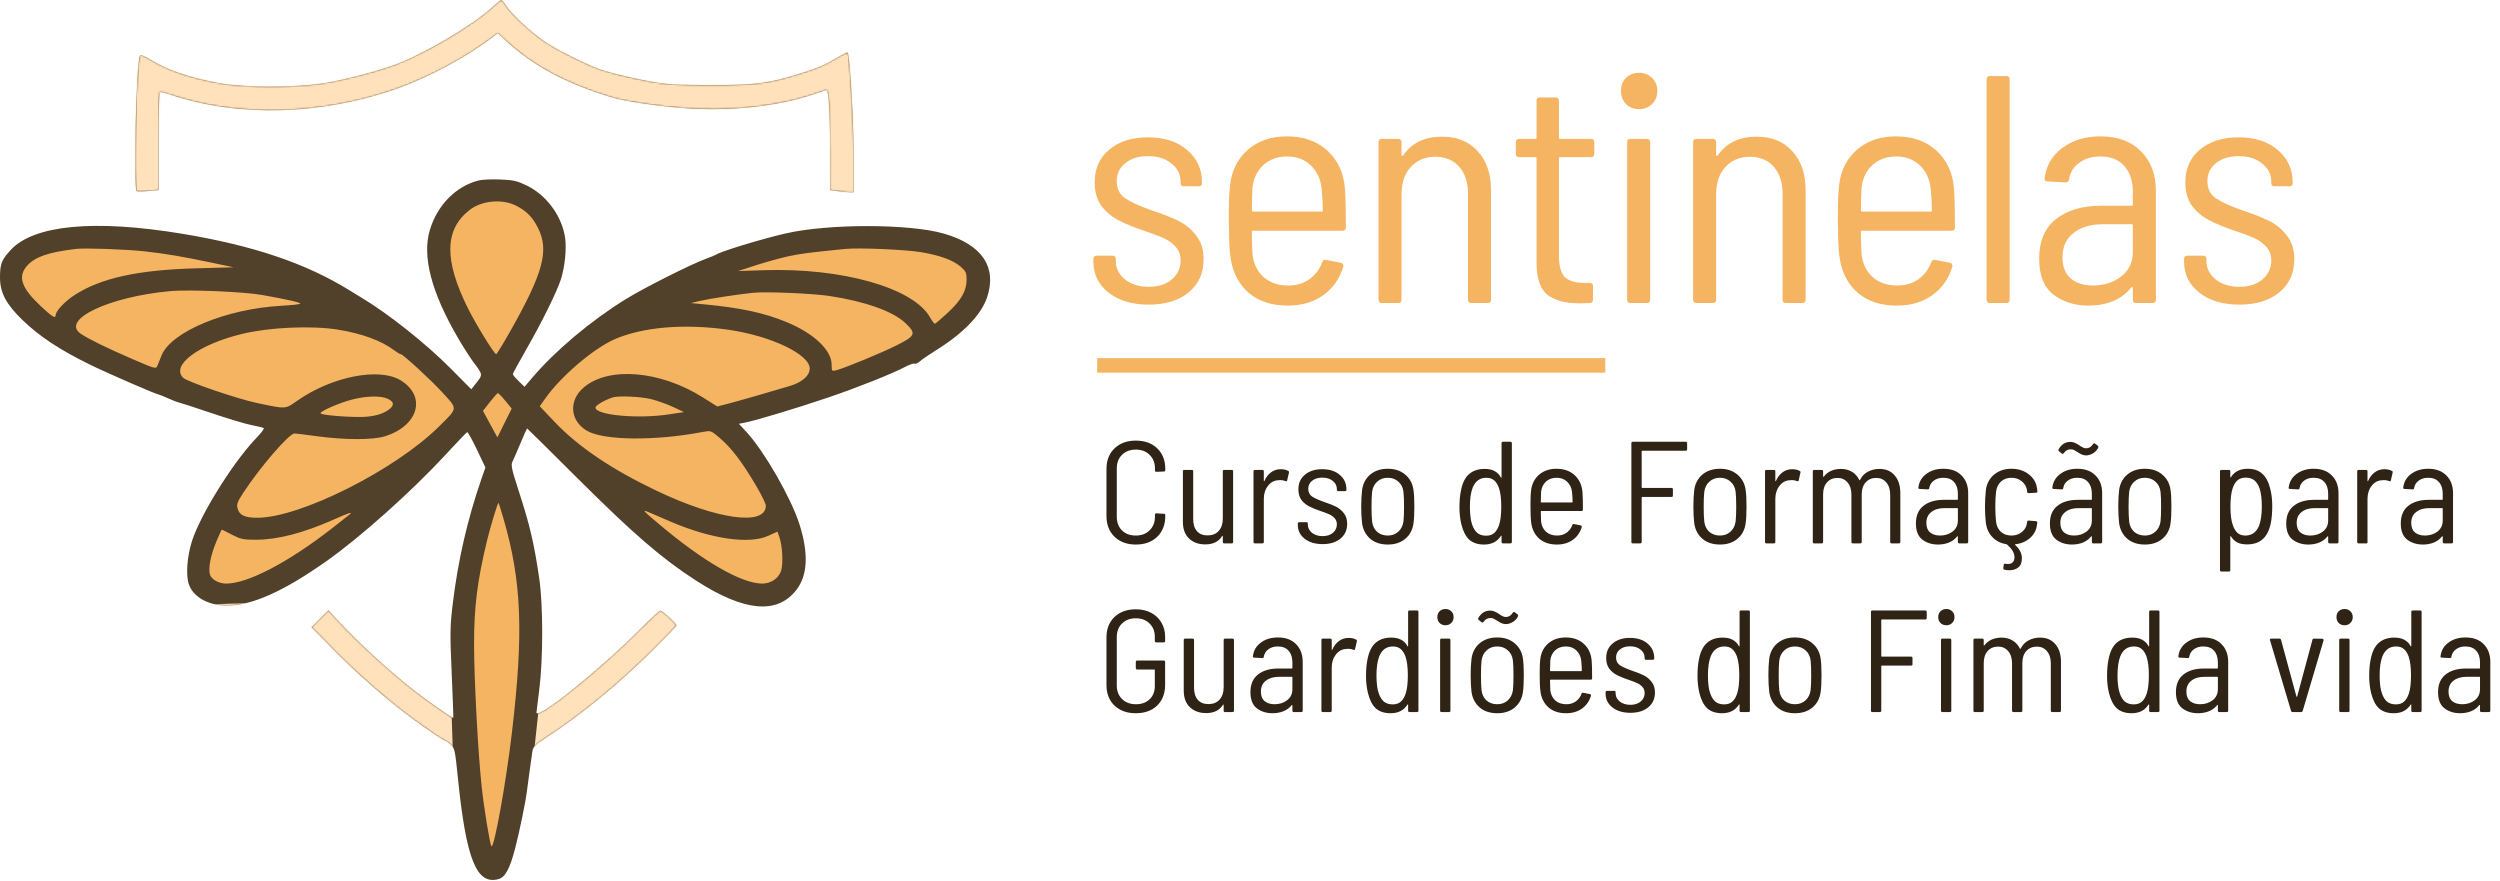 <svg xmlns="http://www.w3.org/2000/svg" width="1482" height="522" viewBox="0 0 1482 522" fill="none"><g id="Group 27"><g id="Group 25"><path id="sentinelas" d="M681.027 180.588C671.161 180.588 663.217 178.217 657.194 173.477C651.172 168.736 648.161 162.649 648.161 155.218V153.488C648.161 152.207 648.802 151.566 650.083 151.566H659.501C660.782 151.566 661.423 152.207 661.423 153.488V154.833C661.423 158.934 663.217 162.521 666.804 165.596C670.52 168.543 675.261 170.017 681.027 170.017C686.665 170.017 691.214 168.543 694.673 165.596C698.133 162.649 699.863 158.934 699.863 154.449C699.863 151.246 698.902 148.555 696.98 146.377C695.058 144.198 692.687 142.469 689.868 141.187C687.049 139.906 683.141 138.432 678.144 136.767C672.122 134.717 667.125 132.666 663.153 130.616C659.18 128.566 655.785 125.747 652.966 122.16C650.275 118.444 648.93 113.767 648.93 108.129C648.93 99.929 651.813 93.458 657.579 88.717C663.345 83.848 670.969 81.413 680.45 81.413C690.189 81.413 697.941 83.912 703.706 88.909C709.601 93.906 712.548 100.313 712.548 108.129V108.513C712.548 109.795 711.907 110.435 710.626 110.435H701.785C700.503 110.435 699.863 109.795 699.863 108.513V107.745C699.863 103.388 698.069 99.8 694.481 96.981C691.021 94.034 686.345 92.561 680.45 92.561C674.941 92.561 670.456 93.97 666.997 96.789C663.665 99.48 661.999 103.004 661.999 107.36C661.999 111.845 663.665 115.24 666.997 117.547C670.456 119.853 675.838 122.288 683.141 124.85C689.42 126.9 694.609 128.951 698.709 131.001C702.81 133.051 706.269 135.934 709.088 139.65C712.035 143.237 713.509 147.914 713.509 153.68C713.509 161.881 710.562 168.415 704.667 173.284C698.773 178.153 690.893 180.588 681.027 180.588ZM763.621 169.248C768.49 169.248 772.655 168.031 776.114 165.596C779.702 163.034 782.265 159.638 783.802 155.41C784.187 154.257 784.955 153.808 786.109 154.065L794.95 155.794C795.59 155.922 795.975 156.243 796.103 156.755C796.359 157.14 796.423 157.588 796.295 158.101C794.117 165.276 790.145 170.914 784.379 175.014C778.613 179.114 771.63 181.165 763.429 181.165C754.076 181.165 746.452 178.73 740.558 173.861C734.663 168.864 731.012 162.137 729.602 153.68C729.09 150.477 728.769 146.697 728.641 142.34C728.513 137.984 728.449 134.396 728.449 131.577C728.449 128.63 728.449 126.58 728.449 125.427C728.449 118.892 728.705 113.575 729.218 109.474C730.243 100.89 733.767 93.97 739.789 88.717C745.939 83.464 753.627 80.837 762.853 80.837C772.719 80.837 780.727 83.656 786.877 89.294C793.028 94.931 796.487 102.363 797.256 111.589C797.641 115.817 797.833 123.569 797.833 134.845C797.833 136.126 797.192 136.767 795.911 136.767H742.864C742.351 136.767 742.095 137.023 742.095 137.535C742.095 141.508 742.223 145.928 742.48 150.797C743.12 156.307 745.298 160.791 749.014 164.251C752.858 167.583 757.727 169.248 763.621 169.248ZM763.045 92.753C757.279 92.753 752.538 94.483 748.822 97.942C745.234 101.274 743.12 105.695 742.48 111.204C742.223 116.586 742.095 121.07 742.095 124.658C742.095 125.171 742.351 125.427 742.864 125.427H783.418C783.93 125.427 784.187 125.171 784.187 124.658C784.187 120.942 783.93 116.522 783.418 111.396C782.777 105.887 780.599 101.402 776.883 97.942C773.295 94.483 768.683 92.753 763.045 92.753ZM854.863 81.029C863.832 81.029 870.88 83.912 876.005 89.678C881.258 95.316 883.885 103.068 883.885 112.934V177.705C883.885 178.986 883.245 179.627 881.963 179.627H872.161C870.88 179.627 870.239 178.986 870.239 177.705V114.856C870.239 108.193 868.509 102.876 865.05 98.903C861.59 94.931 856.849 92.945 850.827 92.945C844.805 92.945 839.936 94.996 836.22 99.096C832.632 103.068 830.838 108.449 830.838 115.24V177.705C830.838 178.986 830.198 179.627 828.916 179.627H819.114C817.833 179.627 817.192 178.986 817.192 177.705V84.296C817.192 83.015 817.833 82.374 819.114 82.374H828.916C830.198 82.374 830.838 83.015 830.838 84.296V91.792C830.838 92.048 830.902 92.241 831.031 92.369C831.287 92.497 831.543 92.433 831.799 92.177C836.797 84.745 844.484 81.029 854.863 81.029ZM945.085 91.216C945.085 92.497 944.445 93.138 943.163 93.138H924.905C924.392 93.138 924.136 93.394 924.136 93.906V151.566C924.136 157.588 925.289 161.817 927.595 164.251C930.03 166.557 933.874 167.711 939.127 167.711H942.395C943.676 167.711 944.317 168.351 944.317 169.633V177.705C944.317 178.986 943.676 179.627 942.395 179.627L936.437 179.819C928.108 179.819 921.765 178.153 917.409 174.822C913.052 171.362 910.874 165.02 910.874 155.794V93.906C910.874 93.394 910.618 93.138 910.105 93.138H900.495C899.214 93.138 898.573 92.497 898.573 91.216V84.296C898.573 83.015 899.214 82.374 900.495 82.374H910.105C910.618 82.374 910.874 82.118 910.874 81.606V59.695C910.874 58.414 911.515 57.773 912.796 57.773H922.214C923.495 57.773 924.136 58.414 924.136 59.695V81.606C924.136 82.118 924.392 82.374 924.905 82.374H943.163C944.445 82.374 945.085 83.015 945.085 84.296V91.216ZM971.691 64.692C968.488 64.692 965.861 63.667 963.811 61.617C961.889 59.567 960.928 57.004 960.928 53.929C960.928 50.726 961.889 48.163 963.811 46.241C965.861 44.191 968.488 43.166 971.691 43.166C974.767 43.166 977.329 44.191 979.379 46.241C981.43 48.163 982.455 50.726 982.455 53.929C982.455 57.004 981.43 59.567 979.379 61.617C977.329 63.667 974.767 64.692 971.691 64.692ZM966.502 179.627C965.221 179.627 964.58 178.986 964.58 177.705V84.296C964.58 83.015 965.221 82.374 966.502 82.374H976.304C977.586 82.374 978.226 83.015 978.226 84.296V177.705C978.226 178.986 977.586 179.627 976.304 179.627H966.502ZM1041.35 81.029C1050.32 81.029 1057.36 83.912 1062.49 89.678C1067.74 95.316 1070.37 103.068 1070.37 112.934V177.705C1070.37 178.986 1069.73 179.627 1068.45 179.627H1058.65C1057.36 179.627 1056.72 178.986 1056.72 177.705V114.856C1056.72 108.193 1054.99 102.876 1051.53 98.903C1048.08 94.931 1043.33 92.945 1037.31 92.945C1031.29 92.945 1026.42 94.996 1022.71 99.096C1019.12 103.068 1017.32 108.449 1017.32 115.24V177.705C1017.32 178.986 1016.68 179.627 1015.4 179.627H1005.6C1004.32 179.627 1003.68 178.986 1003.68 177.705V84.296C1003.68 83.015 1004.32 82.374 1005.6 82.374H1015.4C1016.68 82.374 1017.32 83.015 1017.32 84.296V91.792C1017.32 92.048 1017.39 92.241 1017.52 92.369C1017.77 92.497 1018.03 92.433 1018.28 92.177C1023.28 84.745 1030.97 81.029 1041.35 81.029ZM1124.67 169.248C1129.54 169.248 1133.7 168.031 1137.16 165.596C1140.75 163.034 1143.31 159.638 1144.85 155.41C1145.23 154.257 1146 153.808 1147.16 154.065L1156 155.794C1156.64 155.922 1157.02 156.243 1157.15 156.755C1157.41 157.14 1157.47 157.588 1157.34 158.101C1155.17 165.276 1151.19 170.914 1145.43 175.014C1139.66 179.114 1132.68 181.165 1124.48 181.165C1115.12 181.165 1107.5 178.73 1101.61 173.861C1095.71 168.864 1092.06 162.137 1090.65 153.68C1090.14 150.477 1089.82 146.697 1089.69 142.34C1089.56 137.984 1089.5 134.396 1089.5 131.577C1089.5 128.63 1089.5 126.58 1089.5 125.427C1089.5 118.892 1089.75 113.575 1090.27 109.474C1091.29 100.89 1094.81 93.97 1100.84 88.717C1106.99 83.464 1114.68 80.837 1123.9 80.837C1133.77 80.837 1141.78 83.656 1147.93 89.294C1154.08 94.931 1157.54 102.363 1158.3 111.589C1158.69 115.817 1158.88 123.569 1158.88 134.845C1158.88 136.126 1158.24 136.767 1156.96 136.767H1103.91C1103.4 136.767 1103.14 137.023 1103.14 137.535C1103.14 141.508 1103.27 145.928 1103.53 150.797C1104.17 156.307 1106.35 160.791 1110.06 164.251C1113.91 167.583 1118.78 169.248 1124.67 169.248ZM1124.09 92.753C1118.33 92.753 1113.59 94.483 1109.87 97.942C1106.28 101.274 1104.17 105.695 1103.53 111.204C1103.27 116.586 1103.14 121.07 1103.14 124.658C1103.14 125.171 1103.4 125.427 1103.91 125.427H1144.47C1144.98 125.427 1145.23 125.171 1145.23 124.658C1145.23 120.942 1144.98 116.522 1144.47 111.396C1143.83 105.887 1141.65 101.402 1137.93 97.942C1134.34 94.483 1129.73 92.753 1124.09 92.753ZM1179.59 179.627C1178.3 179.627 1177.66 178.986 1177.66 177.705V47.01C1177.66 45.729 1178.3 45.088 1179.59 45.088H1189.39C1190.67 45.088 1191.31 45.729 1191.31 47.01V177.705C1191.31 178.986 1190.67 179.627 1189.39 179.627H1179.59ZM1245.14 80.837C1255.39 80.837 1263.39 83.784 1269.16 89.678C1275.05 95.572 1278 103.388 1278 113.126V177.705C1278 178.986 1277.36 179.627 1276.08 179.627H1266.28C1265 179.627 1264.36 178.986 1264.36 177.705V170.786C1264.36 170.53 1264.23 170.337 1263.97 170.209C1263.84 170.081 1263.65 170.145 1263.39 170.401C1260.58 173.989 1256.99 176.68 1252.63 178.474C1248.28 180.268 1243.41 181.165 1238.02 181.165C1229.95 181.165 1223.03 178.986 1217.27 174.63C1211.63 170.273 1208.81 163.162 1208.81 153.296C1208.81 143.045 1212.08 135.293 1218.61 130.04C1225.28 124.658 1234.31 121.967 1245.71 121.967H1263.59C1264.1 121.967 1264.36 121.711 1264.36 121.199V113.895C1264.36 107.36 1262.69 102.235 1259.36 98.519C1256.16 94.675 1251.35 92.753 1244.94 92.753C1239.95 92.753 1235.78 94.034 1232.45 96.597C1229.12 99.032 1227.13 102.299 1226.49 106.399C1226.36 107.552 1225.66 108.129 1224.38 108.129L1213.81 107.552C1213.17 107.552 1212.65 107.36 1212.27 106.976C1212.01 106.591 1211.95 106.143 1212.08 105.63C1212.97 98.199 1216.43 92.241 1222.46 87.756C1228.61 83.143 1236.17 80.837 1245.14 80.837ZM1240.72 169.248C1247.12 169.248 1252.63 167.518 1257.24 164.059C1261.99 160.471 1264.36 155.538 1264.36 149.26V133.691C1264.36 133.179 1264.1 132.923 1263.59 132.923H1246.67C1239.37 132.923 1233.54 134.652 1229.18 138.112C1224.83 141.443 1222.65 146.248 1222.65 152.527C1222.65 158.165 1224.31 162.393 1227.65 165.212C1230.98 167.903 1235.33 169.248 1240.72 169.248ZM1327.57 180.588C1317.71 180.588 1309.76 178.217 1303.74 173.477C1297.72 168.736 1294.71 162.649 1294.71 155.218V153.488C1294.71 152.207 1295.35 151.566 1296.63 151.566H1306.05C1307.33 151.566 1307.97 152.207 1307.97 153.488V154.833C1307.97 158.934 1309.76 162.521 1313.35 165.596C1317.07 168.543 1321.81 170.017 1327.57 170.017C1333.21 170.017 1337.76 168.543 1341.22 165.596C1344.68 162.649 1346.41 158.934 1346.41 154.449C1346.41 151.246 1345.45 148.555 1343.53 146.377C1341.6 144.198 1339.23 142.469 1336.41 141.187C1333.59 139.906 1329.69 138.432 1324.69 136.767C1318.67 134.717 1313.67 132.666 1309.7 130.616C1305.73 128.566 1302.33 125.747 1299.51 122.16C1296.82 118.444 1295.48 113.767 1295.48 108.129C1295.48 99.929 1298.36 93.458 1304.12 88.717C1309.89 83.848 1317.51 81.413 1327 81.413C1336.73 81.413 1344.49 83.912 1350.25 88.909C1356.15 93.906 1359.09 100.313 1359.09 108.129V108.513C1359.09 109.795 1358.45 110.435 1357.17 110.435H1348.33C1347.05 110.435 1346.41 109.795 1346.41 108.513V107.745C1346.41 103.388 1344.61 99.8 1341.03 96.981C1337.57 94.034 1332.89 92.561 1327 92.561C1321.49 92.561 1317 93.97 1313.54 96.789C1310.21 99.48 1308.55 103.004 1308.55 107.36C1308.55 111.845 1310.21 115.24 1313.54 117.547C1317 119.853 1322.38 122.288 1329.69 124.85C1335.97 126.9 1341.15 128.951 1345.26 131.001C1349.36 133.051 1352.81 135.934 1355.63 139.65C1358.58 143.237 1360.05 147.914 1360.05 153.68C1360.05 161.881 1357.11 168.415 1351.21 173.284C1345.32 178.153 1337.44 180.588 1327.57 180.588Z" fill="#F5B461"></path><path id="Curso de Forma&#xC3;&#xA7;&#xC3;&#xA3;o para Guardi&#xC3;&#xB5;es do Fim da vida" d="M673.302 322.806C668.081 322.806 663.864 321.257 660.651 318.159C657.496 315.061 655.918 310.959 655.918 305.853V278.055C655.918 272.949 657.496 268.876 660.651 265.835C663.864 262.737 668.081 261.188 673.302 261.188C678.58 261.188 682.797 262.708 685.953 265.749C689.165 268.79 690.772 272.834 690.772 277.883V278.658C690.772 279.232 690.485 279.518 689.911 279.518L685.522 279.691C684.949 279.691 684.662 279.432 684.662 278.916V277.711C684.662 274.384 683.6 271.687 681.477 269.622C679.412 267.556 676.687 266.523 673.302 266.523C669.917 266.523 667.192 267.556 665.126 269.622C663.061 271.63 662.028 274.326 662.028 277.711V306.283C662.028 309.668 663.061 312.393 665.126 314.458C667.192 316.466 669.917 317.47 673.302 317.47C676.687 317.47 679.412 316.438 681.477 314.372C683.6 312.307 684.662 309.61 684.662 306.283V305.078C684.662 304.562 684.949 304.303 685.522 304.303L689.911 304.562C690.485 304.562 690.772 304.848 690.772 305.422V306.025C690.772 311.073 689.165 315.147 685.953 318.245C682.797 321.286 678.58 322.806 673.302 322.806ZM724.883 279.432C724.883 278.859 725.17 278.572 725.743 278.572H730.132C730.706 278.572 730.993 278.859 730.993 279.432V321.257C730.993 321.831 730.706 322.118 730.132 322.118H725.743C725.17 322.118 724.883 321.831 724.883 321.257V317.901C724.883 317.729 724.826 317.643 724.711 317.643C724.653 317.643 724.567 317.7 724.453 317.815C722.445 321.085 719.117 322.72 714.47 322.72C710.568 322.72 707.384 321.573 704.917 319.278C702.45 316.983 701.217 313.655 701.217 309.295V279.432C701.217 278.859 701.503 278.572 702.077 278.572H706.466C707.04 278.572 707.327 278.859 707.327 279.432V307.746C707.327 310.787 708.073 313.168 709.564 314.889C711.056 316.553 713.15 317.384 715.847 317.384C718.658 317.384 720.867 316.495 722.473 314.717C724.08 312.881 724.883 310.442 724.883 307.402V279.432ZM759.261 278.141C760.982 278.141 762.445 278.486 763.65 279.174C764.051 279.346 764.195 279.691 764.08 280.207L763.047 284.682C762.99 285.256 762.646 285.428 762.015 285.198C761.097 284.797 760.093 284.596 759.003 284.596L757.97 284.682C755.446 284.739 753.351 285.829 751.688 287.952C750.024 290.075 749.192 292.657 749.192 295.698V321.257C749.192 321.831 748.905 322.118 748.331 322.118H743.942C743.369 322.118 743.082 321.831 743.082 321.257V279.432C743.082 278.859 743.369 278.572 743.942 278.572H748.331C748.905 278.572 749.192 278.859 749.192 279.432V285.026C749.192 285.198 749.221 285.284 749.278 285.284C749.393 285.284 749.479 285.227 749.536 285.112C750.511 282.932 751.802 281.24 753.409 280.035C755.073 278.773 757.023 278.141 759.261 278.141ZM784.059 322.548C779.641 322.548 776.084 321.487 773.387 319.364C770.691 317.241 769.342 314.516 769.342 311.188V310.414C769.342 309.84 769.629 309.553 770.203 309.553H774.42C774.994 309.553 775.281 309.84 775.281 310.414V311.016C775.281 312.852 776.084 314.458 777.69 315.835C779.354 317.155 781.477 317.815 784.059 317.815C786.583 317.815 788.62 317.155 790.169 315.835C791.718 314.516 792.492 312.852 792.492 310.844C792.492 309.41 792.062 308.205 791.201 307.229C790.341 306.254 789.28 305.48 788.017 304.906C786.755 304.332 785.005 303.672 782.768 302.926C780.071 302.009 777.834 301.091 776.055 300.173C774.277 299.255 772.756 297.992 771.494 296.386C770.289 294.722 769.687 292.628 769.687 290.104C769.687 286.432 770.978 283.535 773.559 281.412C776.141 279.232 779.555 278.141 783.8 278.141C788.161 278.141 791.632 279.26 794.214 281.498C796.853 283.735 798.172 286.604 798.172 290.104V290.276C798.172 290.85 797.885 291.136 797.312 291.136H793.353C792.779 291.136 792.492 290.85 792.492 290.276V289.932C792.492 287.981 791.689 286.374 790.083 285.112C788.534 283.793 786.44 283.133 783.8 283.133C781.333 283.133 779.325 283.764 777.776 285.026C776.285 286.231 775.539 287.809 775.539 289.759C775.539 291.767 776.285 293.288 777.776 294.321C779.325 295.353 781.735 296.443 785.005 297.591C787.816 298.509 790.14 299.427 791.976 300.345C793.812 301.263 795.361 302.554 796.623 304.217C797.943 305.824 798.603 307.918 798.603 310.5C798.603 314.172 797.283 317.098 794.644 319.278C792.005 321.458 788.476 322.548 784.059 322.548ZM822.676 322.806C818.488 322.806 815.046 321.687 812.349 319.45C809.653 317.155 808.018 314.085 807.444 310.242C807.1 307.373 806.927 304.045 806.927 300.259C806.927 296.472 807.1 293.202 807.444 290.448C807.96 286.661 809.567 283.621 812.263 281.326C815.017 279.031 818.488 277.883 822.676 277.883C826.864 277.883 830.307 279.031 833.003 281.326C835.757 283.621 837.392 286.661 837.909 290.448C838.253 292.743 838.425 296.013 838.425 300.259C838.425 304.619 838.253 307.947 837.909 310.242C837.392 314.085 835.757 317.155 833.003 319.45C830.307 321.687 826.864 322.806 822.676 322.806ZM822.676 317.47C825.143 317.47 827.209 316.725 828.873 315.233C830.594 313.684 831.626 311.647 831.971 309.123C832.2 307 832.315 304.074 832.315 300.345C832.315 296.558 832.2 293.632 831.971 291.567C831.684 289.042 830.68 287.034 828.959 285.543C827.295 283.993 825.201 283.219 822.676 283.219C820.152 283.219 818.058 283.993 816.394 285.543C814.73 287.034 813.726 289.042 813.382 291.567C813.152 293.632 813.038 296.558 813.038 300.345C813.038 304.131 813.152 307.057 813.382 309.123C813.669 311.647 814.644 313.684 816.308 315.233C818.029 316.725 820.152 317.47 822.676 317.47ZM890.118 262.737C890.118 262.163 890.405 261.876 890.978 261.876H895.367C895.941 261.876 896.228 262.163 896.228 262.737V321.257C896.228 321.831 895.941 322.118 895.367 322.118H890.978C890.405 322.118 890.118 321.831 890.118 321.257V317.815C890.118 317.643 890.06 317.557 889.946 317.557C889.888 317.557 889.802 317.614 889.687 317.729C887.565 321.114 884.237 322.806 879.705 322.806C876.09 322.806 873.193 321.859 871.013 319.966C868.89 318.016 867.312 314.946 866.279 310.758C865.533 307.602 865.161 304.275 865.161 300.775C865.161 296.759 865.476 293.345 866.107 290.534C866.968 286.231 868.546 283.076 870.84 281.067C873.193 279.002 876.291 277.969 880.135 277.969C882.544 277.969 884.495 278.4 885.987 279.26C887.536 280.063 888.769 281.297 889.687 282.961C889.745 283.133 889.831 283.219 889.946 283.219C890.06 283.162 890.118 283.047 890.118 282.875V262.737ZM888.655 311.188C889.515 308.606 889.946 304.992 889.946 300.345C889.946 295.64 889.487 291.94 888.569 289.243C887.88 287.292 886.933 285.801 885.729 284.768C884.581 283.735 883.032 283.219 881.081 283.219C877.295 283.219 874.598 285.17 872.992 289.071C871.902 291.94 871.357 295.698 871.357 300.345C871.357 304.992 871.816 308.578 872.734 311.102C873.48 313.225 874.484 314.831 875.746 315.921C877.065 317.012 878.815 317.557 880.995 317.557C883.003 317.557 884.61 317.012 885.815 315.921C887.02 314.831 887.966 313.254 888.655 311.188ZM923.025 317.47C925.205 317.47 927.069 316.925 928.618 315.835C930.225 314.688 931.372 313.168 932.061 311.274C932.233 310.758 932.577 310.557 933.093 310.672L937.052 311.446C937.339 311.504 937.511 311.647 937.569 311.877C937.683 312.049 937.712 312.25 937.655 312.479C936.679 315.692 934.901 318.216 932.319 320.052C929.737 321.888 926.61 322.806 922.938 322.806C918.75 322.806 915.337 321.716 912.697 319.536C910.058 317.298 908.423 314.286 907.792 310.5C907.563 309.065 907.419 307.373 907.362 305.422C907.304 303.472 907.276 301.865 907.276 300.603C907.276 299.283 907.276 298.365 907.276 297.849C907.276 294.923 907.39 292.542 907.62 290.706C908.079 286.862 909.657 283.764 912.353 281.412C915.107 279.059 918.549 277.883 922.68 277.883C927.098 277.883 930.684 279.145 933.438 281.67C936.192 284.194 937.741 287.522 938.085 291.653C938.257 293.546 938.343 297.017 938.343 302.066C938.343 302.64 938.056 302.926 937.482 302.926H913.73C913.501 302.926 913.386 303.041 913.386 303.271C913.386 305.049 913.443 307.029 913.558 309.209C913.845 311.676 914.82 313.684 916.484 315.233C918.205 316.725 920.385 317.47 923.025 317.47ZM922.766 283.219C920.185 283.219 918.062 283.993 916.398 285.543C914.792 287.034 913.845 289.014 913.558 291.481C913.443 293.89 913.386 295.898 913.386 297.505C913.386 297.734 913.501 297.849 913.73 297.849H931.889C932.118 297.849 932.233 297.734 932.233 297.505C932.233 295.841 932.118 293.862 931.889 291.567C931.602 289.1 930.626 287.092 928.963 285.543C927.356 283.993 925.291 283.219 922.766 283.219ZM1000.13 266.351C1000.13 266.925 999.84 267.212 999.266 267.212H973.535C973.305 267.212 973.19 267.327 973.19 267.556V288.899C973.19 289.128 973.305 289.243 973.535 289.243H990.832C991.406 289.243 991.693 289.53 991.693 290.104V293.718C991.693 294.292 991.406 294.579 990.832 294.579H973.535C973.305 294.579 973.19 294.694 973.19 294.923V321.257C973.19 321.831 972.903 322.118 972.33 322.118H967.941C967.367 322.118 967.08 321.831 967.08 321.257V262.737C967.08 262.163 967.367 261.876 967.941 261.876H999.266C999.84 261.876 1000.13 262.163 1000.13 262.737V266.351ZM1019.59 322.806C1015.4 322.806 1011.96 321.687 1009.26 319.45C1006.56 317.155 1004.93 314.085 1004.35 310.242C1004.01 307.373 1003.84 304.045 1003.84 300.259C1003.84 296.472 1004.01 293.202 1004.35 290.448C1004.87 286.661 1006.48 283.621 1009.17 281.326C1011.93 279.031 1015.4 277.883 1019.59 277.883C1023.78 277.883 1027.22 279.031 1029.91 281.326C1032.67 283.621 1034.3 286.661 1034.82 290.448C1035.16 292.743 1035.34 296.013 1035.34 300.259C1035.34 304.619 1035.16 307.947 1034.82 310.242C1034.3 314.085 1032.67 317.155 1029.91 319.45C1027.22 321.687 1023.78 322.806 1019.59 322.806ZM1019.59 317.47C1022.05 317.47 1024.12 316.725 1025.78 315.233C1027.5 313.684 1028.54 311.647 1028.88 309.123C1029.11 307 1029.23 304.074 1029.23 300.345C1029.23 296.558 1029.11 293.632 1028.88 291.567C1028.59 289.042 1027.59 287.034 1025.87 285.543C1024.21 283.993 1022.11 283.219 1019.59 283.219C1017.06 283.219 1014.97 283.993 1013.3 285.543C1011.64 287.034 1010.64 289.042 1010.29 291.567C1010.06 293.632 1009.95 296.558 1009.95 300.345C1009.95 304.131 1010.06 307.057 1010.29 309.123C1010.58 311.647 1011.55 313.684 1013.22 315.233C1014.94 316.725 1017.06 317.47 1019.59 317.47ZM1062.48 278.141C1064.21 278.141 1065.67 278.486 1066.87 279.174C1067.28 279.346 1067.42 279.691 1067.3 280.207L1066.27 284.682C1066.21 285.256 1065.87 285.428 1065.24 285.198C1064.32 284.797 1063.32 284.596 1062.23 284.596L1061.19 284.682C1058.67 284.739 1056.58 285.829 1054.91 287.952C1053.25 290.075 1052.42 292.657 1052.42 295.698V321.257C1052.42 321.831 1052.13 322.118 1051.56 322.118H1047.17C1046.59 322.118 1046.31 321.831 1046.31 321.257V279.432C1046.31 278.859 1046.59 278.572 1047.17 278.572H1051.56C1052.13 278.572 1052.42 278.859 1052.42 279.432V285.026C1052.42 285.198 1052.44 285.284 1052.5 285.284C1052.62 285.284 1052.7 285.227 1052.76 285.112C1053.74 282.932 1055.03 281.24 1056.63 280.035C1058.3 278.773 1060.25 278.141 1062.48 278.141ZM1114.13 277.969C1117.97 277.969 1120.98 279.26 1123.17 281.842C1125.4 284.366 1126.52 287.866 1126.52 292.341V321.257C1126.52 321.831 1126.23 322.118 1125.66 322.118H1121.36C1120.78 322.118 1120.5 321.831 1120.5 321.257V293.202C1120.5 290.161 1119.72 287.751 1118.17 285.973C1116.68 284.194 1114.7 283.305 1112.24 283.305C1109.65 283.305 1107.56 284.194 1105.95 285.973C1104.4 287.694 1103.63 290.046 1103.63 293.03V321.257C1103.63 321.831 1103.34 322.118 1102.77 322.118H1098.38C1097.81 322.118 1097.52 321.831 1097.52 321.257V293.202C1097.52 290.161 1096.74 287.751 1095.2 285.973C1093.7 284.194 1091.72 283.305 1089.26 283.305C1086.68 283.305 1084.61 284.194 1083.06 285.973C1081.51 287.694 1080.74 290.046 1080.74 293.03V321.257C1080.74 321.831 1080.45 322.118 1079.88 322.118H1075.49C1074.91 322.118 1074.63 321.831 1074.63 321.257V279.432C1074.63 278.859 1074.91 278.572 1075.49 278.572H1079.88C1080.45 278.572 1080.74 278.859 1080.74 279.432V282.444C1080.74 282.559 1080.77 282.645 1080.82 282.703C1080.94 282.703 1081.05 282.645 1081.17 282.53C1082.32 280.981 1083.78 279.834 1085.56 279.088C1087.34 278.342 1089.23 277.969 1091.24 277.969C1093.76 277.969 1095.97 278.543 1097.86 279.691C1099.76 280.838 1101.19 282.444 1102.17 284.51C1102.28 284.797 1102.42 284.797 1102.6 284.51C1103.74 282.272 1105.32 280.637 1107.33 279.604C1109.4 278.514 1111.66 277.969 1114.13 277.969ZM1152.02 277.883C1156.61 277.883 1160.2 279.203 1162.78 281.842C1165.42 284.481 1166.74 287.981 1166.74 292.341V321.257C1166.74 321.831 1166.45 322.118 1165.88 322.118H1161.49C1160.91 322.118 1160.63 321.831 1160.63 321.257V318.159C1160.63 318.044 1160.57 317.958 1160.45 317.901C1160.4 317.843 1160.31 317.872 1160.2 317.987C1158.93 319.593 1157.33 320.798 1155.38 321.601C1153.43 322.405 1151.25 322.806 1148.84 322.806C1145.22 322.806 1142.12 321.831 1139.54 319.88C1137.02 317.929 1135.76 314.745 1135.76 310.328C1135.76 305.738 1137.22 302.267 1140.14 299.914C1143.13 297.505 1147.17 296.3 1152.28 296.3H1160.28C1160.51 296.3 1160.63 296.185 1160.63 295.956V292.685C1160.63 289.759 1159.88 287.465 1158.39 285.801C1156.96 284.08 1154.8 283.219 1151.94 283.219C1149.7 283.219 1147.83 283.793 1146.34 284.94C1144.85 286.03 1143.96 287.493 1143.67 289.329C1143.62 289.846 1143.3 290.104 1142.73 290.104L1137.99 289.846C1137.71 289.846 1137.48 289.759 1137.3 289.587C1137.19 289.415 1137.16 289.214 1137.22 288.985C1137.62 285.657 1139.17 282.989 1141.87 280.981C1144.62 278.916 1148 277.883 1152.02 277.883ZM1150.04 317.47C1152.91 317.47 1155.38 316.696 1157.44 315.147C1159.57 313.54 1160.63 311.332 1160.63 308.52V301.55C1160.63 301.32 1160.51 301.205 1160.28 301.205H1152.71C1149.44 301.205 1146.83 301.98 1144.88 303.529C1142.93 305.021 1141.95 307.172 1141.95 309.983C1141.95 312.508 1142.7 314.401 1144.19 315.663C1145.68 316.868 1147.63 317.47 1150.04 317.47ZM1201.67 309.381C1201.78 308.75 1202.1 308.492 1202.62 308.606L1206.92 308.951C1207.44 309.065 1207.69 309.324 1207.69 309.725V310.069C1207.69 310.299 1207.64 310.643 1207.52 311.102C1207.18 314.143 1205.83 316.725 1203.48 318.847C1201.18 320.97 1198.26 322.232 1194.7 322.634C1194.35 322.749 1194.33 322.892 1194.61 323.064C1197.25 325.474 1198.57 328.084 1198.57 330.896C1198.57 333.477 1197.85 335.313 1196.42 336.403C1194.99 337.494 1193.26 338.039 1191.26 338.039C1190.05 338.039 1189.02 337.924 1188.16 337.694C1187.7 337.522 1187.5 337.178 1187.56 336.662L1187.81 334.854C1187.87 334.568 1187.99 334.367 1188.16 334.252C1188.39 334.137 1188.62 334.109 1188.85 334.166C1189.19 334.281 1189.71 334.338 1190.4 334.338C1191.54 334.338 1192.46 333.994 1193.15 333.305C1193.84 332.674 1194.18 331.67 1194.18 330.293C1194.18 329.031 1193.78 327.74 1192.98 326.421C1192.17 325.158 1191.11 323.954 1189.79 322.806C1189.74 322.691 1189.59 322.634 1189.36 322.634C1186.04 322.06 1183.31 320.683 1181.19 318.503C1179.06 316.323 1177.75 313.569 1177.23 310.242C1176.88 307.316 1176.71 303.988 1176.71 300.259C1176.71 297.333 1176.88 294.034 1177.23 290.362C1177.75 286.633 1179.38 283.621 1182.13 281.326C1184.89 279.031 1188.3 277.883 1192.38 277.883C1196.45 277.883 1199.86 278.973 1202.62 281.154C1205.43 283.334 1207.06 286.059 1207.52 289.329L1207.78 291.136V291.309C1207.78 291.538 1207.69 291.739 1207.52 291.911C1207.41 292.026 1207.23 292.083 1207.01 292.083L1202.62 292.341C1202.1 292.341 1201.78 292.083 1201.67 291.567C1201.67 291.05 1201.64 290.706 1201.58 290.534C1201.3 288.526 1200.29 286.805 1198.57 285.37C1196.91 283.936 1194.84 283.219 1192.38 283.219C1189.85 283.219 1187.76 283.993 1186.09 285.543C1184.49 287.092 1183.54 289.1 1183.25 291.567C1182.97 294.034 1182.82 296.96 1182.82 300.345C1182.82 303.787 1182.97 306.742 1183.25 309.209C1183.54 311.733 1184.49 313.741 1186.09 315.233C1187.76 316.725 1189.85 317.47 1192.38 317.47C1194.9 317.47 1196.99 316.753 1198.66 315.319C1200.38 313.885 1201.35 312.135 1201.58 310.069L1201.67 309.381ZM1231.44 277.883C1236.03 277.883 1239.62 279.203 1242.2 281.842C1244.84 284.481 1246.16 287.981 1246.16 292.341V321.257C1246.16 321.831 1245.87 322.118 1245.3 322.118H1240.91C1240.33 322.118 1240.05 321.831 1240.05 321.257V318.159C1240.05 318.044 1239.99 317.958 1239.87 317.901C1239.82 317.843 1239.73 317.872 1239.62 317.987C1238.35 319.593 1236.75 320.798 1234.8 321.601C1232.85 322.405 1230.67 322.806 1228.26 322.806C1224.64 322.806 1221.54 321.831 1218.96 319.88C1216.44 317.929 1215.18 314.745 1215.18 310.328C1215.18 305.738 1216.64 302.267 1219.56 299.914C1222.55 297.505 1226.59 296.3 1231.7 296.3H1239.7C1239.93 296.3 1240.05 296.185 1240.05 295.956V292.685C1240.05 289.759 1239.3 287.465 1237.81 285.801C1236.37 284.08 1234.22 283.219 1231.35 283.219C1229.12 283.219 1227.25 283.793 1225.76 284.94C1224.27 286.03 1223.38 287.493 1223.09 289.329C1223.04 289.846 1222.72 290.104 1222.15 290.104L1217.41 289.846C1217.13 289.846 1216.9 289.759 1216.72 289.587C1216.61 289.415 1216.58 289.214 1216.64 288.985C1217.04 285.657 1218.59 282.989 1221.29 280.981C1224.04 278.916 1227.42 277.883 1231.44 277.883ZM1229.46 317.47C1232.33 317.47 1234.8 316.696 1236.86 315.147C1238.99 313.54 1240.05 311.332 1240.05 308.52V301.55C1240.05 301.32 1239.93 301.205 1239.7 301.205H1232.13C1228.86 301.205 1226.25 301.98 1224.3 303.529C1222.35 305.021 1221.37 307.172 1221.37 309.983C1221.37 312.508 1222.12 314.401 1223.61 315.663C1225.1 316.868 1227.05 317.47 1229.46 317.47ZM1236.6 269.966C1235.74 269.966 1234.91 269.794 1234.11 269.45C1233.36 269.105 1232.56 268.646 1231.7 268.073C1231.47 267.958 1231.07 267.728 1230.49 267.384C1229.98 266.982 1229.49 266.724 1229.03 266.61C1228.57 266.437 1228.11 266.351 1227.65 266.351C1226.74 266.351 1225.96 266.523 1225.33 266.868C1224.7 267.155 1224.07 267.728 1223.44 268.589C1223.09 269.105 1222.69 269.191 1222.23 268.847L1220.6 267.556C1220.2 267.155 1220.11 266.753 1220.34 266.351C1222 263.425 1224.33 261.962 1227.31 261.962C1228.29 261.962 1229.15 262.134 1229.89 262.479C1230.69 262.823 1231.58 263.311 1232.56 263.942C1232.73 264.056 1233.1 264.315 1233.68 264.716C1234.25 265.06 1234.77 265.319 1235.23 265.491C1235.74 265.663 1236.23 265.749 1236.69 265.749C1238.35 265.749 1239.7 264.917 1240.74 263.253C1241.08 262.737 1241.48 262.651 1241.94 262.995L1243.58 264.2C1243.8 264.429 1243.92 264.659 1243.92 264.888C1243.92 265.118 1243.83 265.405 1243.66 265.749C1242.8 267.183 1241.71 268.245 1240.39 268.933C1239.13 269.622 1237.87 269.966 1236.6 269.966ZM1271.46 322.806C1267.27 322.806 1263.83 321.687 1261.13 319.45C1258.44 317.155 1256.8 314.085 1256.23 310.242C1255.88 307.373 1255.71 304.045 1255.71 300.259C1255.71 296.472 1255.88 293.202 1256.23 290.448C1256.74 286.661 1258.35 283.621 1261.05 281.326C1263.8 279.031 1267.27 277.883 1271.46 277.883C1275.65 277.883 1279.09 279.031 1281.79 281.326C1284.54 283.621 1286.18 286.661 1286.69 290.448C1287.04 292.743 1287.21 296.013 1287.21 300.259C1287.21 304.619 1287.04 307.947 1286.69 310.242C1286.18 314.085 1284.54 317.155 1281.79 319.45C1279.09 321.687 1275.65 322.806 1271.46 322.806ZM1271.46 317.47C1273.93 317.47 1275.99 316.725 1277.66 315.233C1279.38 313.684 1280.41 311.647 1280.76 309.123C1280.98 307 1281.1 304.074 1281.1 300.345C1281.1 296.558 1280.98 293.632 1280.76 291.567C1280.47 289.042 1279.46 287.034 1277.74 285.543C1276.08 283.993 1273.99 283.219 1271.46 283.219C1268.94 283.219 1266.84 283.993 1265.18 285.543C1263.51 287.034 1262.51 289.042 1262.17 291.567C1261.94 293.632 1261.82 296.558 1261.82 300.345C1261.82 304.131 1261.94 307.057 1262.17 309.123C1262.45 311.647 1263.43 313.684 1265.09 315.233C1266.81 316.725 1268.94 317.47 1271.46 317.47ZM1345.87 290.018C1346.62 293.058 1346.99 296.357 1346.99 299.914C1346.99 303.816 1346.71 307.229 1346.13 310.155C1345.21 314.458 1343.58 317.643 1341.23 319.708C1338.93 321.716 1335.86 322.72 1332.02 322.72C1329.67 322.72 1327.71 322.318 1326.17 321.515C1324.67 320.712 1323.47 319.536 1322.55 317.987C1322.49 317.815 1322.41 317.757 1322.29 317.815C1322.18 317.815 1322.12 317.901 1322.12 318.073V337.953C1322.12 338.526 1321.83 338.813 1321.26 338.813H1316.87C1316.3 338.813 1316.01 338.526 1316.01 337.953V279.432C1316.01 278.859 1316.3 278.572 1316.87 278.572H1321.26C1321.83 278.572 1322.12 278.859 1322.12 279.432V282.703C1322.12 282.875 1322.18 282.989 1322.29 283.047C1322.41 283.047 1322.49 282.961 1322.55 282.789C1324.62 279.518 1327.92 277.883 1332.45 277.883C1336.06 277.883 1338.93 278.859 1341.05 280.809C1343.23 282.703 1344.84 285.772 1345.87 290.018ZM1339.16 311.705C1340.25 308.779 1340.8 304.992 1340.8 300.345C1340.8 295.755 1340.37 292.169 1339.5 289.587C1338.76 287.465 1337.73 285.858 1336.41 284.768C1335.09 283.678 1333.37 283.133 1331.24 283.133C1329.24 283.133 1327.6 283.678 1326.34 284.768C1325.13 285.858 1324.19 287.436 1323.5 289.501C1322.64 292.083 1322.21 295.698 1322.21 300.345C1322.21 305.107 1322.69 308.807 1323.67 311.446C1324.36 313.397 1325.28 314.889 1326.42 315.921C1327.57 316.954 1329.12 317.47 1331.07 317.47C1334.86 317.47 1337.55 315.548 1339.16 311.705ZM1371.54 277.883C1376.13 277.883 1379.71 279.203 1382.3 281.842C1384.94 284.481 1386.26 287.981 1386.26 292.341V321.257C1386.26 321.831 1385.97 322.118 1385.39 322.118H1381.01C1380.43 322.118 1380.14 321.831 1380.14 321.257V318.159C1380.14 318.044 1380.09 317.958 1379.97 317.901C1379.92 317.843 1379.83 317.872 1379.71 317.987C1378.45 319.593 1376.85 320.798 1374.9 321.601C1372.94 322.405 1370.76 322.806 1368.35 322.806C1364.74 322.806 1361.64 321.831 1359.06 319.88C1356.54 317.929 1355.27 314.745 1355.27 310.328C1355.27 305.738 1356.74 302.267 1359.66 299.914C1362.65 297.505 1366.69 296.3 1371.8 296.3H1379.8C1380.03 296.3 1380.14 296.185 1380.14 295.956V292.685C1380.14 289.759 1379.4 287.465 1377.91 285.801C1376.47 284.08 1374.32 283.219 1371.45 283.219C1369.22 283.219 1367.35 283.793 1365.86 284.94C1364.37 286.03 1363.48 287.493 1363.19 289.329C1363.13 289.846 1362.82 290.104 1362.24 290.104L1357.51 289.846C1357.22 289.846 1357 289.759 1356.82 289.587C1356.71 289.415 1356.68 289.214 1356.74 288.985C1357.14 285.657 1358.69 282.989 1361.38 280.981C1364.14 278.916 1367.52 277.883 1371.54 277.883ZM1369.56 317.47C1372.43 317.47 1374.9 316.696 1376.96 315.147C1379.08 313.54 1380.14 311.332 1380.14 308.52V301.55C1380.14 301.32 1380.03 301.205 1379.8 301.205H1372.23C1368.96 301.205 1366.35 301.98 1364.4 303.529C1362.45 305.021 1361.47 307.172 1361.47 309.983C1361.47 312.508 1362.22 314.401 1363.71 315.663C1365.2 316.868 1367.15 317.47 1369.56 317.47ZM1413.53 278.141C1415.25 278.141 1416.71 278.486 1417.92 279.174C1418.32 279.346 1418.46 279.691 1418.35 280.207L1417.32 284.682C1417.26 285.256 1416.91 285.428 1416.28 285.198C1415.36 284.797 1414.36 284.596 1413.27 284.596L1412.24 284.682C1409.71 284.739 1407.62 285.829 1405.96 287.952C1404.29 290.075 1403.46 292.657 1403.46 295.698V321.257C1403.46 321.831 1403.17 322.118 1402.6 322.118H1398.21C1397.64 322.118 1397.35 321.831 1397.35 321.257V279.432C1397.35 278.859 1397.64 278.572 1398.21 278.572H1402.6C1403.17 278.572 1403.46 278.859 1403.46 279.432V285.026C1403.46 285.198 1403.49 285.284 1403.55 285.284C1403.66 285.284 1403.75 285.227 1403.8 285.112C1404.78 282.932 1406.07 281.24 1407.68 280.035C1409.34 278.773 1411.29 278.141 1413.53 278.141ZM1439.45 277.883C1444.03 277.883 1447.62 279.203 1450.2 281.842C1452.84 284.481 1454.16 287.981 1454.16 292.341V321.257C1454.16 321.831 1453.87 322.118 1453.3 322.118H1448.91C1448.34 322.118 1448.05 321.831 1448.05 321.257V318.159C1448.05 318.044 1447.99 317.958 1447.88 317.901C1447.82 317.843 1447.74 317.872 1447.62 317.987C1446.36 319.593 1444.75 320.798 1442.8 321.601C1440.85 322.405 1438.67 322.806 1436.26 322.806C1432.65 322.806 1429.55 321.831 1426.97 319.88C1424.44 317.929 1423.18 314.745 1423.18 310.328C1423.18 305.738 1424.64 302.267 1427.57 299.914C1430.55 297.505 1434.6 296.3 1439.7 296.3H1447.71C1447.94 296.3 1448.05 296.185 1448.05 295.956V292.685C1448.05 289.759 1447.31 287.465 1445.81 285.801C1444.38 284.08 1442.23 283.219 1439.36 283.219C1437.12 283.219 1435.26 283.793 1433.77 284.94C1432.27 286.03 1431.38 287.493 1431.1 289.329C1431.04 289.846 1430.72 290.104 1430.15 290.104L1425.42 289.846C1425.13 289.846 1424.9 289.759 1424.73 289.587C1424.61 289.415 1424.59 289.214 1424.64 288.985C1425.04 285.657 1426.59 282.989 1429.29 280.981C1432.04 278.916 1435.43 277.883 1439.45 277.883ZM1437.47 317.47C1440.33 317.47 1442.8 316.696 1444.87 315.147C1446.99 313.54 1448.05 311.332 1448.05 308.52V301.55C1448.05 301.32 1447.94 301.205 1447.71 301.205H1440.13C1436.86 301.205 1434.25 301.98 1432.3 303.529C1430.35 305.021 1429.38 307.172 1429.38 309.983C1429.38 312.508 1430.12 314.401 1431.61 315.663C1433.11 316.868 1435.06 317.47 1437.47 317.47ZM673.302 422.806C668.081 422.806 663.864 421.286 660.651 418.245C657.496 415.204 655.918 411.159 655.918 406.111V377.883C655.918 372.834 657.496 368.79 660.651 365.749C663.864 362.708 668.081 361.188 673.302 361.188C676.744 361.188 679.756 361.876 682.338 363.253C684.977 364.63 687.014 366.552 688.448 369.019C689.94 371.486 690.686 374.326 690.686 377.539V379.949C690.686 380.522 690.399 380.809 689.825 380.809H685.436C684.862 380.809 684.576 380.522 684.576 379.949V377.539C684.576 374.269 683.543 371.63 681.477 369.622C679.412 367.556 676.687 366.523 673.302 366.523C669.917 366.523 667.192 367.556 665.126 369.622C663.061 371.63 662.028 374.326 662.028 377.711V406.283C662.028 409.61 663.061 412.307 665.126 414.372C667.249 416.438 670.003 417.47 673.388 417.47C676.773 417.47 679.469 416.495 681.477 414.544C683.543 412.594 684.576 409.955 684.576 406.627V397.247C684.576 397.017 684.461 396.902 684.231 396.902H674.162C673.589 396.902 673.302 396.615 673.302 396.042V392.427C673.302 391.854 673.589 391.567 674.162 391.567H689.825C690.399 391.567 690.686 391.854 690.686 392.427V405.853C690.686 411.073 689.108 415.204 685.953 418.245C682.797 421.286 678.58 422.806 673.302 422.806ZM725.387 379.432C725.387 378.859 725.674 378.572 726.248 378.572H730.637C731.21 378.572 731.497 378.859 731.497 379.432V421.257C731.497 421.831 731.21 422.118 730.637 422.118H726.248C725.674 422.118 725.387 421.831 725.387 421.257V417.901C725.387 417.729 725.33 417.643 725.215 417.643C725.158 417.643 725.072 417.7 724.957 417.815C722.949 421.085 719.621 422.72 714.974 422.72C711.073 422.72 707.888 421.573 705.421 419.278C702.954 416.983 701.721 413.655 701.721 409.295V379.432C701.721 378.859 702.008 378.572 702.581 378.572H706.97C707.544 378.572 707.831 378.859 707.831 379.432V407.746C707.831 410.787 708.577 413.168 710.069 414.889C711.56 416.553 713.654 417.384 716.351 417.384C719.162 417.384 721.371 416.495 722.977 414.717C724.584 412.881 725.387 410.442 725.387 407.402V379.432ZM757.528 377.883C762.117 377.883 765.703 379.203 768.285 381.842C770.924 384.481 772.244 387.981 772.244 392.341V421.257C772.244 421.831 771.957 422.118 771.383 422.118H766.994C766.42 422.118 766.133 421.831 766.133 421.257V418.159C766.133 418.044 766.076 417.958 765.961 417.901C765.904 417.843 765.818 417.872 765.703 417.987C764.441 419.593 762.834 420.798 760.884 421.601C758.933 422.405 756.753 422.806 754.343 422.806C750.729 422.806 747.631 421.831 745.049 419.88C742.525 417.929 741.262 414.745 741.262 410.328C741.262 405.738 742.725 402.267 745.651 399.914C748.635 397.505 752.68 396.3 757.786 396.3H765.789C766.019 396.3 766.133 396.185 766.133 395.956V392.685C766.133 389.759 765.388 387.465 763.896 385.801C762.462 384.08 760.31 383.219 757.441 383.219C755.204 383.219 753.339 383.793 751.848 384.94C750.356 386.03 749.467 387.493 749.18 389.329C749.122 389.846 748.807 390.104 748.233 390.104L743.5 389.846C743.213 389.846 742.984 389.759 742.811 389.587C742.697 389.415 742.668 389.214 742.725 388.985C743.127 385.657 744.676 382.989 747.373 380.981C750.126 378.916 753.511 377.883 757.528 377.883ZM755.548 417.47C758.417 417.47 760.884 416.696 762.949 415.147C765.072 413.54 766.133 411.332 766.133 408.52V401.55C766.133 401.32 766.019 401.205 765.789 401.205H758.216C754.946 401.205 752.335 401.98 750.385 403.529C748.434 405.021 747.459 407.172 747.459 409.983C747.459 412.508 748.204 414.401 749.696 415.663C751.188 416.868 753.138 417.47 755.548 417.47ZM799.517 378.141C801.238 378.141 802.701 378.486 803.906 379.174C804.308 379.346 804.451 379.691 804.336 380.207L803.304 384.682C803.246 385.256 802.902 385.428 802.271 385.198C801.353 384.797 800.349 384.596 799.259 384.596L798.226 384.682C795.702 384.739 793.608 385.829 791.944 387.952C790.28 390.075 789.448 392.657 789.448 395.698V421.257C789.448 421.831 789.161 422.118 788.587 422.118H784.198C783.625 422.118 783.338 421.831 783.338 421.257V379.432C783.338 378.859 783.625 378.572 784.198 378.572H788.587C789.161 378.572 789.448 378.859 789.448 379.432V385.026C789.448 385.198 789.477 385.284 789.534 385.284C789.649 385.284 789.735 385.227 789.792 385.112C790.768 382.932 792.058 381.24 793.665 380.035C795.329 378.773 797.279 378.141 799.517 378.141ZM834.734 362.737C834.734 362.163 835.021 361.876 835.595 361.876H839.984C840.557 361.876 840.844 362.163 840.844 362.737V421.257C840.844 421.831 840.557 422.118 839.984 422.118H835.595C835.021 422.118 834.734 421.831 834.734 421.257V417.815C834.734 417.643 834.677 417.557 834.562 417.557C834.504 417.557 834.418 417.614 834.304 417.729C832.181 421.114 828.853 422.806 824.321 422.806C820.706 422.806 817.809 421.859 815.629 419.966C813.506 418.016 811.928 414.946 810.896 410.758C810.15 407.602 809.777 404.275 809.777 400.775C809.777 396.759 810.092 393.345 810.723 390.534C811.584 386.231 813.162 383.076 815.457 381.067C817.809 379.002 820.907 377.969 824.751 377.969C827.161 377.969 829.111 378.4 830.603 379.26C832.152 380.063 833.386 381.297 834.304 382.961C834.361 383.133 834.447 383.219 834.562 383.219C834.677 383.162 834.734 383.047 834.734 382.875V362.737ZM833.271 411.188C834.132 408.606 834.562 404.992 834.562 400.345C834.562 395.64 834.103 391.94 833.185 389.243C832.496 387.292 831.55 385.801 830.345 384.768C829.197 383.735 827.648 383.219 825.698 383.219C821.911 383.219 819.215 385.17 817.608 389.071C816.518 391.94 815.973 395.698 815.973 400.345C815.973 404.992 816.432 408.578 817.35 411.102C818.096 413.225 819.1 414.831 820.362 415.921C821.682 417.012 823.432 417.557 825.612 417.557C827.62 417.557 829.226 417.012 830.431 415.921C831.636 414.831 832.582 413.254 833.271 411.188ZM856.883 370.654C855.449 370.654 854.273 370.195 853.355 369.277C852.494 368.359 852.064 367.212 852.064 365.835C852.064 364.401 852.494 363.253 853.355 362.393C854.273 361.475 855.449 361.016 856.883 361.016C858.26 361.016 859.408 361.475 860.326 362.393C861.244 363.253 861.703 364.401 861.703 365.835C861.703 367.212 861.244 368.359 860.326 369.277C859.408 370.195 858.26 370.654 856.883 370.654ZM854.56 422.118C853.986 422.118 853.699 421.831 853.699 421.257V379.432C853.699 378.859 853.986 378.572 854.56 378.572H858.949C859.523 378.572 859.809 378.859 859.809 379.432V421.257C859.809 421.831 859.523 422.118 858.949 422.118H854.56ZM887.557 422.806C883.369 422.806 879.926 421.687 877.23 419.45C874.533 417.155 872.898 414.085 872.324 410.242C871.98 407.373 871.808 404.045 871.808 400.259C871.808 396.472 871.98 393.202 872.324 390.448C872.841 386.661 874.447 383.621 877.144 381.326C879.897 379.031 883.369 377.883 887.557 377.883C891.745 377.883 895.187 379.031 897.884 381.326C900.638 383.621 902.273 386.661 902.789 390.448C903.133 392.743 903.306 396.013 903.306 400.259C903.306 404.619 903.133 407.947 902.789 410.242C902.273 414.085 900.638 417.155 897.884 419.45C895.187 421.687 891.745 422.806 887.557 422.806ZM887.557 417.47C890.024 417.47 892.089 416.725 893.753 415.233C895.474 413.684 896.507 411.647 896.851 409.123C897.081 407 897.195 404.074 897.195 400.345C897.195 396.558 897.081 393.632 896.851 391.567C896.564 389.042 895.56 387.034 893.839 385.543C892.175 383.993 890.081 383.219 887.557 383.219C885.032 383.219 882.938 383.993 881.274 385.543C879.611 387.034 878.607 389.042 878.262 391.567C878.033 393.632 877.918 396.558 877.918 400.345C877.918 404.131 878.033 407.057 878.262 409.123C878.549 411.647 879.525 413.684 881.188 415.233C882.91 416.725 885.032 417.47 887.557 417.47ZM892.634 369.966C891.774 369.966 890.942 369.794 890.139 369.45C889.393 369.105 888.589 368.646 887.729 368.073C887.499 367.958 887.098 367.728 886.524 367.384C886.008 366.982 885.52 366.724 885.061 366.61C884.602 366.437 884.143 366.351 883.684 366.351C882.766 366.351 881.992 366.523 881.361 366.868C880.729 367.155 880.098 367.728 879.467 368.589C879.123 369.105 878.721 369.191 878.262 368.847L876.627 367.556C876.226 367.155 876.14 366.753 876.369 366.351C878.033 363.425 880.356 361.962 883.34 361.962C884.315 361.962 885.176 362.134 885.922 362.479C886.725 362.823 887.614 363.311 888.589 363.942C888.762 364.056 889.135 364.315 889.708 364.716C890.282 365.06 890.798 365.319 891.257 365.491C891.774 365.663 892.261 365.749 892.72 365.749C894.384 365.749 895.732 364.917 896.765 363.253C897.109 362.737 897.511 362.651 897.97 362.995L899.605 364.2C899.835 364.429 899.949 364.659 899.949 364.888C899.949 365.118 899.863 365.405 899.691 365.749C898.83 367.183 897.74 368.245 896.421 368.933C895.159 369.622 893.896 369.966 892.634 369.966ZM928.487 417.47C930.667 417.47 932.532 416.925 934.081 415.835C935.688 414.688 936.835 413.168 937.523 411.274C937.696 410.758 938.04 410.557 938.556 410.672L942.515 411.446C942.802 411.504 942.974 411.647 943.031 411.877C943.146 412.049 943.175 412.25 943.117 412.479C942.142 415.692 940.363 418.216 937.782 420.052C935.2 421.888 932.073 422.806 928.401 422.806C924.213 422.806 920.799 421.716 918.16 419.536C915.521 417.298 913.886 414.286 913.255 410.5C913.025 409.065 912.882 407.373 912.825 405.422C912.767 403.472 912.738 401.865 912.738 400.603C912.738 399.283 912.738 398.365 912.738 397.849C912.738 394.923 912.853 392.542 913.083 390.706C913.542 386.862 915.119 383.764 917.816 381.412C920.57 379.059 924.012 377.883 928.143 377.883C932.561 377.883 936.147 379.145 938.9 381.67C941.654 384.194 943.203 387.522 943.548 391.653C943.72 393.546 943.806 397.017 943.806 402.066C943.806 402.64 943.519 402.926 942.945 402.926H919.193C918.963 402.926 918.849 403.041 918.849 403.271C918.849 405.049 918.906 407.029 919.021 409.209C919.308 411.676 920.283 413.684 921.947 415.233C923.668 416.725 925.848 417.47 928.487 417.47ZM928.229 383.219C925.647 383.219 923.525 383.993 921.861 385.543C920.254 387.034 919.308 389.014 919.021 391.481C918.906 393.89 918.849 395.898 918.849 397.505C918.849 397.734 918.963 397.849 919.193 397.849H937.351C937.581 397.849 937.696 397.734 937.696 397.505C937.696 395.841 937.581 393.862 937.351 391.567C937.065 389.1 936.089 387.092 934.425 385.543C932.819 383.993 930.754 383.219 928.229 383.219ZM966.514 422.548C962.096 422.548 958.539 421.487 955.843 419.364C953.146 417.241 951.798 414.516 951.798 411.188V410.414C951.798 409.84 952.085 409.553 952.658 409.553H956.875C957.449 409.553 957.736 409.84 957.736 410.414V411.016C957.736 412.852 958.539 414.458 960.146 415.835C961.809 417.155 963.932 417.815 966.514 417.815C969.038 417.815 971.075 417.155 972.624 415.835C974.173 414.516 974.948 412.852 974.948 410.844C974.948 409.41 974.517 408.205 973.657 407.229C972.796 406.254 971.735 405.48 970.473 404.906C969.21 404.332 967.461 403.672 965.223 402.926C962.527 402.009 960.289 401.091 958.51 400.173C956.732 399.255 955.212 397.992 953.949 396.386C952.745 394.722 952.142 392.628 952.142 390.104C952.142 386.432 953.433 383.535 956.015 381.412C958.597 379.232 962.01 378.141 966.256 378.141C970.616 378.141 974.087 379.26 976.669 381.498C979.308 383.735 980.628 386.604 980.628 390.104V390.276C980.628 390.85 980.341 391.136 979.767 391.136H975.808C975.235 391.136 974.948 390.85 974.948 390.276V389.932C974.948 387.981 974.145 386.374 972.538 385.112C970.989 383.793 968.895 383.133 966.256 383.133C963.789 383.133 961.781 383.764 960.232 385.026C958.74 386.231 957.994 387.809 957.994 389.759C957.994 391.767 958.74 393.288 960.232 394.321C961.781 395.353 964.19 396.443 967.461 397.591C970.272 398.509 972.595 399.427 974.431 400.345C976.267 401.263 977.816 402.554 979.079 404.217C980.398 405.824 981.058 407.918 981.058 410.5C981.058 414.172 979.738 417.098 977.099 419.278C974.46 421.458 970.932 422.548 966.514 422.548ZM1031.22 362.737C1031.22 362.163 1031.51 361.876 1032.08 361.876H1036.47C1037.05 361.876 1037.33 362.163 1037.33 362.737V421.257C1037.33 421.831 1037.05 422.118 1036.47 422.118H1032.08C1031.51 422.118 1031.22 421.831 1031.22 421.257V417.815C1031.22 417.643 1031.17 417.557 1031.05 417.557C1030.99 417.557 1030.91 417.614 1030.79 417.729C1028.67 421.114 1025.34 422.806 1020.81 422.806C1017.2 422.806 1014.3 421.859 1012.12 419.966C1010 418.016 1008.42 414.946 1007.39 410.758C1006.64 407.602 1006.27 404.275 1006.27 400.775C1006.27 396.759 1006.58 393.345 1007.21 390.534C1008.07 386.231 1009.65 383.076 1011.95 381.067C1014.3 379.002 1017.4 377.969 1021.24 377.969C1023.65 377.969 1025.6 378.4 1027.09 379.26C1028.64 380.063 1029.88 381.297 1030.79 382.961C1030.85 383.133 1030.94 383.219 1031.05 383.219C1031.17 383.162 1031.22 383.047 1031.22 382.875V362.737ZM1029.76 411.188C1030.62 408.606 1031.05 404.992 1031.05 400.345C1031.05 395.64 1030.59 391.94 1029.68 389.243C1028.99 387.292 1028.04 385.801 1026.84 384.768C1025.69 383.735 1024.14 383.219 1022.19 383.219C1018.4 383.219 1015.71 385.17 1014.1 389.071C1013.01 391.94 1012.46 395.698 1012.46 400.345C1012.46 404.992 1012.92 408.578 1013.84 411.102C1014.59 413.225 1015.59 414.831 1016.85 415.921C1018.17 417.012 1019.92 417.557 1022.1 417.557C1024.11 417.557 1025.72 417.012 1026.92 415.921C1028.13 414.831 1029.07 413.254 1029.76 411.188ZM1064.05 422.806C1059.86 422.806 1056.41 421.687 1053.72 419.45C1051.02 417.155 1049.39 414.085 1048.81 410.242C1048.47 407.373 1048.3 404.045 1048.3 400.259C1048.3 396.472 1048.47 393.202 1048.81 390.448C1049.33 386.661 1050.94 383.621 1053.63 381.326C1056.39 379.031 1059.86 377.883 1064.05 377.883C1068.23 377.883 1071.68 379.031 1074.37 381.326C1077.13 383.621 1078.76 386.661 1079.28 390.448C1079.62 392.743 1079.79 396.013 1079.79 400.259C1079.79 404.619 1079.62 407.947 1079.28 410.242C1078.76 414.085 1077.13 417.155 1074.37 419.45C1071.68 421.687 1068.23 422.806 1064.05 422.806ZM1064.05 417.47C1066.51 417.47 1068.58 416.725 1070.24 415.233C1071.96 413.684 1073 411.647 1073.34 409.123C1073.57 407 1073.68 404.074 1073.68 400.345C1073.68 396.558 1073.57 393.632 1073.34 391.567C1073.05 389.042 1072.05 387.034 1070.33 385.543C1068.66 383.993 1066.57 383.219 1064.05 383.219C1061.52 383.219 1059.43 383.993 1057.76 385.543C1056.1 387.034 1055.09 389.042 1054.75 391.567C1054.52 393.632 1054.41 396.558 1054.41 400.345C1054.41 404.131 1054.52 407.057 1054.75 409.123C1055.04 411.647 1056.01 413.684 1057.68 415.233C1059.4 416.725 1061.52 417.47 1064.05 417.47ZM1142.16 366.351C1142.16 366.925 1141.87 367.212 1141.3 367.212H1115.57C1115.34 367.212 1115.22 367.327 1115.22 367.556V388.899C1115.22 389.128 1115.34 389.243 1115.57 389.243H1132.86C1133.44 389.243 1133.72 389.53 1133.72 390.104V393.718C1133.72 394.292 1133.44 394.579 1132.86 394.579H1115.57C1115.34 394.579 1115.22 394.694 1115.22 394.923V421.257C1115.22 421.831 1114.93 422.118 1114.36 422.118H1109.97C1109.4 422.118 1109.11 421.831 1109.11 421.257V362.737C1109.11 362.163 1109.4 361.876 1109.97 361.876H1141.3C1141.87 361.876 1142.16 362.163 1142.16 362.737V366.351ZM1153.8 370.654C1152.37 370.654 1151.19 370.195 1150.28 369.277C1149.42 368.359 1148.98 367.212 1148.98 365.835C1148.98 364.401 1149.42 363.253 1150.28 362.393C1151.19 361.475 1152.37 361.016 1153.8 361.016C1155.18 361.016 1156.33 361.475 1157.25 362.393C1158.16 363.253 1158.62 364.401 1158.62 365.835C1158.62 367.212 1158.16 368.359 1157.25 369.277C1156.33 370.195 1155.18 370.654 1153.8 370.654ZM1151.48 422.118C1150.91 422.118 1150.62 421.831 1150.62 421.257V379.432C1150.62 378.859 1150.91 378.572 1151.48 378.572H1155.87C1156.44 378.572 1156.73 378.859 1156.73 379.432V421.257C1156.73 421.831 1156.44 422.118 1155.87 422.118H1151.48ZM1209.35 377.969C1213.19 377.969 1216.2 379.26 1218.38 381.842C1220.62 384.366 1221.74 387.866 1221.74 392.341V421.257C1221.74 421.831 1221.45 422.118 1220.88 422.118H1216.58C1216 422.118 1215.72 421.831 1215.72 421.257V393.202C1215.72 390.161 1214.94 387.751 1213.39 385.973C1211.9 384.194 1209.92 383.305 1207.46 383.305C1204.87 383.305 1202.78 384.194 1201.17 385.973C1199.62 387.694 1198.85 390.046 1198.85 393.03V421.257C1198.85 421.831 1198.56 422.118 1197.99 422.118H1193.6C1193.03 422.118 1192.74 421.831 1192.74 421.257V393.202C1192.74 390.161 1191.96 387.751 1190.42 385.973C1188.92 384.194 1186.94 383.305 1184.48 383.305C1181.9 383.305 1179.83 384.194 1178.28 385.973C1176.73 387.694 1175.96 390.046 1175.96 393.03V421.257C1175.96 421.831 1175.67 422.118 1175.1 422.118H1170.71C1170.13 422.118 1169.85 421.831 1169.85 421.257V379.432C1169.85 378.859 1170.13 378.572 1170.71 378.572H1175.1C1175.67 378.572 1175.96 378.859 1175.96 379.432V382.444C1175.96 382.559 1175.99 382.645 1176.04 382.703C1176.16 382.703 1176.27 382.645 1176.39 382.53C1177.54 380.981 1179 379.834 1180.78 379.088C1182.56 378.342 1184.45 377.969 1186.46 377.969C1188.98 377.969 1191.19 378.543 1193.08 379.691C1194.98 380.838 1196.41 382.444 1197.39 384.51C1197.5 384.797 1197.64 384.797 1197.82 384.51C1198.96 382.272 1200.54 380.637 1202.55 379.604C1204.62 378.514 1206.88 377.969 1209.35 377.969ZM1274.02 362.737C1274.02 362.163 1274.31 361.876 1274.88 361.876H1279.27C1279.85 361.876 1280.13 362.163 1280.13 362.737V421.257C1280.13 421.831 1279.85 422.118 1279.27 422.118H1274.88C1274.31 422.118 1274.02 421.831 1274.02 421.257V417.815C1274.02 417.643 1273.96 417.557 1273.85 417.557C1273.79 417.557 1273.71 417.614 1273.59 417.729C1271.47 421.114 1268.14 422.806 1263.61 422.806C1259.99 422.806 1257.1 421.859 1254.92 419.966C1252.79 418.016 1251.22 414.946 1250.18 410.758C1249.44 407.602 1249.06 404.275 1249.06 400.775C1249.06 396.759 1249.38 393.345 1250.01 390.534C1250.87 386.231 1252.45 383.076 1254.74 381.067C1257.1 379.002 1260.2 377.969 1264.04 377.969C1266.45 377.969 1268.4 378.4 1269.89 379.26C1271.44 380.063 1272.67 381.297 1273.59 382.961C1273.65 383.133 1273.74 383.219 1273.85 383.219C1273.96 383.162 1274.02 383.047 1274.02 382.875V362.737ZM1272.56 411.188C1273.42 408.606 1273.85 404.992 1273.85 400.345C1273.85 395.64 1273.39 391.94 1272.47 389.243C1271.78 387.292 1270.84 385.801 1269.63 384.768C1268.49 383.735 1266.94 383.219 1264.99 383.219C1261.2 383.219 1258.5 385.17 1256.9 389.071C1255.81 391.94 1255.26 395.698 1255.26 400.345C1255.26 404.992 1255.72 408.578 1256.64 411.102C1257.38 413.225 1258.39 414.831 1259.65 415.921C1260.97 417.012 1262.72 417.557 1264.9 417.557C1266.91 417.557 1268.51 417.012 1269.72 415.921C1270.92 414.831 1271.87 413.254 1272.56 411.188ZM1306.15 377.883C1310.74 377.883 1314.33 379.203 1316.91 381.842C1319.55 384.481 1320.87 387.981 1320.87 392.341V421.257C1320.87 421.831 1320.58 422.118 1320.01 422.118H1315.62C1315.05 422.118 1314.76 421.831 1314.76 421.257V418.159C1314.76 418.044 1314.7 417.958 1314.59 417.901C1314.53 417.843 1314.44 417.872 1314.33 417.987C1313.07 419.593 1311.46 420.798 1309.51 421.601C1307.56 422.405 1305.38 422.806 1302.97 422.806C1299.36 422.806 1296.26 421.831 1293.68 419.88C1291.15 417.929 1289.89 414.745 1289.89 410.328C1289.89 405.738 1291.35 402.267 1294.28 399.914C1297.26 397.505 1301.31 396.3 1306.41 396.3H1314.42C1314.65 396.3 1314.76 396.185 1314.76 395.956V392.685C1314.76 389.759 1314.01 387.465 1312.52 385.801C1311.09 384.08 1308.94 383.219 1306.07 383.219C1303.83 383.219 1301.97 383.793 1300.47 384.94C1298.98 386.03 1298.09 387.493 1297.81 389.329C1297.75 389.846 1297.43 390.104 1296.86 390.104L1292.13 389.846C1291.84 389.846 1291.61 389.759 1291.44 389.587C1291.32 389.415 1291.29 389.214 1291.35 388.985C1291.75 385.657 1293.3 382.989 1296 380.981C1298.75 378.916 1302.14 377.883 1306.15 377.883ZM1304.17 417.47C1307.04 417.47 1309.51 416.696 1311.58 415.147C1313.7 413.54 1314.76 411.332 1314.76 408.52V401.55C1314.76 401.32 1314.65 401.205 1314.42 401.205H1306.84C1303.57 401.205 1300.96 401.98 1299.01 403.529C1297.06 405.021 1296.09 407.172 1296.09 409.983C1296.09 412.508 1296.83 414.401 1298.32 415.663C1299.81 416.868 1301.77 417.47 1304.17 417.47ZM1359.09 422.118C1358.63 422.118 1358.32 421.888 1358.14 421.429L1345.66 379.518L1345.58 379.26C1345.58 378.801 1345.87 378.572 1346.44 378.572H1351.26C1351.77 378.572 1352.09 378.83 1352.21 379.346L1361.33 412.909C1361.38 413.024 1361.44 413.081 1361.5 413.081C1361.61 413.081 1361.7 413.024 1361.76 412.909L1370.79 379.346C1370.91 378.83 1371.22 378.572 1371.74 378.572L1376.65 378.658C1376.93 378.658 1377.13 378.744 1377.25 378.916C1377.42 379.088 1377.48 379.318 1377.42 379.604L1365.03 421.429C1364.86 421.888 1364.54 422.118 1364.08 422.118H1359.09ZM1389.88 370.654C1388.44 370.654 1387.27 370.195 1386.35 369.277C1385.49 368.359 1385.06 367.212 1385.06 365.835C1385.06 364.401 1385.49 363.253 1386.35 362.393C1387.27 361.475 1388.44 361.016 1389.88 361.016C1391.26 361.016 1392.4 361.475 1393.32 362.393C1394.24 363.253 1394.7 364.401 1394.7 365.835C1394.7 367.212 1394.24 368.359 1393.32 369.277C1392.4 370.195 1391.26 370.654 1389.88 370.654ZM1387.55 422.118C1386.98 422.118 1386.69 421.831 1386.69 421.257V379.432C1386.69 378.859 1386.98 378.572 1387.55 378.572H1391.94C1392.52 378.572 1392.8 378.859 1392.8 379.432V421.257C1392.8 421.831 1392.52 422.118 1391.94 422.118H1387.55ZM1429.42 362.737C1429.42 362.163 1429.7 361.876 1430.28 361.876H1434.67C1435.24 361.876 1435.53 362.163 1435.53 362.737V421.257C1435.53 421.831 1435.24 422.118 1434.67 422.118H1430.28C1429.7 422.118 1429.42 421.831 1429.42 421.257V417.815C1429.42 417.643 1429.36 417.557 1429.24 417.557C1429.19 417.557 1429.1 417.614 1428.99 417.729C1426.86 421.114 1423.54 422.806 1419 422.806C1415.39 422.806 1412.49 421.859 1410.31 419.966C1408.19 418.016 1406.61 414.946 1405.58 410.758C1404.83 407.602 1404.46 404.275 1404.46 400.775C1404.46 396.759 1404.77 393.345 1405.41 390.534C1406.27 386.231 1407.84 383.076 1410.14 381.067C1412.49 379.002 1415.59 377.969 1419.43 377.969C1421.84 377.969 1423.79 378.4 1425.28 379.26C1426.83 380.063 1428.07 381.297 1428.99 382.961C1429.04 383.133 1429.13 383.219 1429.24 383.219C1429.36 383.162 1429.42 383.047 1429.42 382.875V362.737ZM1427.95 411.188C1428.81 408.606 1429.24 404.992 1429.24 400.345C1429.24 395.64 1428.78 391.94 1427.87 389.243C1427.18 387.292 1426.23 385.801 1425.03 384.768C1423.88 383.735 1422.33 383.219 1420.38 383.219C1416.59 383.219 1413.9 385.17 1412.29 389.071C1411.2 391.94 1410.65 395.698 1410.65 400.345C1410.65 404.992 1411.11 408.578 1412.03 411.102C1412.78 413.225 1413.78 414.831 1415.04 415.921C1416.36 417.012 1418.11 417.557 1420.29 417.557C1422.3 417.557 1423.91 417.012 1425.11 415.921C1426.32 414.831 1427.26 413.254 1427.95 411.188ZM1461.55 377.883C1466.14 377.883 1469.72 379.203 1472.31 381.842C1474.94 384.481 1476.26 387.981 1476.26 392.341V421.257C1476.26 421.831 1475.98 422.118 1475.4 422.118H1471.01C1470.44 422.118 1470.15 421.831 1470.15 421.257V418.159C1470.15 418.044 1470.1 417.958 1469.98 417.901C1469.92 417.843 1469.84 417.872 1469.72 417.987C1468.46 419.593 1466.86 420.798 1464.9 421.601C1462.95 422.405 1460.77 422.806 1458.36 422.806C1454.75 422.806 1451.65 421.831 1449.07 419.88C1446.55 417.929 1445.28 414.745 1445.28 410.328C1445.28 405.738 1446.75 402.267 1449.67 399.914C1452.66 397.505 1456.7 396.3 1461.81 396.3H1469.81C1470.04 396.3 1470.15 396.185 1470.15 395.956V392.685C1470.15 389.759 1469.41 387.465 1467.92 385.801C1466.48 384.08 1464.33 383.219 1461.46 383.219C1459.22 383.219 1457.36 383.793 1455.87 384.94C1454.38 386.03 1453.49 387.493 1453.2 389.329C1453.14 389.846 1452.83 390.104 1452.25 390.104L1447.52 389.846C1447.23 389.846 1447 389.759 1446.83 389.587C1446.72 389.415 1446.69 389.214 1446.75 388.985C1447.15 385.657 1448.7 382.989 1451.39 380.981C1454.15 378.916 1457.53 377.883 1461.55 377.883ZM1459.57 417.47C1462.44 417.47 1464.9 416.696 1466.97 415.147C1469.09 413.54 1470.15 411.332 1470.15 408.52V401.55C1470.15 401.32 1470.04 401.205 1469.81 401.205H1462.24C1458.97 401.205 1456.36 401.98 1454.41 403.529C1452.45 405.021 1451.48 407.172 1451.48 409.983C1451.48 412.508 1452.22 414.401 1453.72 415.663C1455.21 416.868 1457.16 417.47 1459.57 417.47Z" fill="#2E2314"></path><rect id="Rectangle 22" x="650.41" y="212.3" width="301.207" height="8.606" fill="#F5B461"></rect></g><g id="Vector 3"><path d="M161.5 248.5C105.667 234.833 -3.8 198.5 5 162.5C13.8 126.5 96.667 141.167 137 153C164.5 159.833 225.8 181 251 211C267.4 230.524 273.819 238.401 275.659 240.832L292.5 223L259 148L267.5 125.5L281.5 115.5H306.5L325 133.5C326 136 328 142 328 146C328 150 326 165.333 325 172.5L306.5 204L299.5 223L313 236.5L376.5 183.5L464 146C473.5 143.5 494 138.8 500 140C506 141.2 534.167 140.5 547.5 140L570 153L581 162.5L570 189L533.5 211L472.5 236.5L420.5 248.5L449 274.5L460.5 300.5L469 323.5L464 348.5H441.5C433.167 344.167 415.4 334.9 411 332.5C406.6 330.1 386.167 313.833 376.5 306L313 248.5L297 277.5L313 332.5V423.5L297 508.5H284L275.5 386.5V348.5L292.5 274.5L275.5 248.5L189 332.5L146 348.5H116L120.5 323.5L130 291L161.5 258.5V248.5Z" fill="#F5B461"></path><path d="M161.5 248.5C105.667 234.833 -3.8 198.5 5 162.5C13.8 126.5 96.667 141.167 137 153C164.5 159.833 225.8 181 251 211C276.2 241 277.833 243.5 275.5 241L292.5 223L259 148L267.5 125.5L281.5 115.5H306.5L325 133.5C326 136 328 142 328 146C328 150 326 165.333 325 172.5L306.5 204L299.5 223L313 236.5L376.5 183.5L464 146C473.5 143.5 494 138.8 500 140C506 141.2 534.167 140.5 547.5 140L570 153L581 162.5L570 189L533.5 211L472.5 236.5L420.5 248.5L449 274.5L460.5 300.5L469 323.5L464 348.5H441.5C433.167 344.167 415.4 334.9 411 332.5C406.6 330.1 386.167 313.833 376.5 306L313 248.5L297 277.5L313 332.5V423.5L297 508.5H284L275.5 386.5V348.5L292.5 274.5L275.5 248.5L189 332.5L146 348.5H116L120.5 323.5L130 291L161.5 258.5V248.5Z" stroke="black"></path></g><path id="logo-sentinelas2023-horizontal- 1 (Traced)" fill-rule="evenodd" clip-rule="evenodd" d="M291 5.038C279.598 15.392 250.276 32.586 234 38.462C223.161 42.375 205.544 47.027 194 49.025C176.058 52.13 144.313 52.136 128.5 49.037C111.021 45.612 99.614 41.676 89.492 35.579C85.259 33.029 83.369 32.354 82.909 33.229C80.765 37.308 79.01 111.311 81.01 113.303C81.291 113.582 84.328 113.556 87.76 113.245L94 112.679V83.877C94 68.036 94.338 54.879 94.75 54.641C95.162 54.402 97.975 55.043 101 56.065C141.223 69.663 190.667 68.307 235.661 52.373C253.964 45.891 276.621 33.738 291.362 22.494L295.097 19.646L298.798 23.121C315.606 38.899 335.596 49.649 363.5 57.916C370.9 60.109 389.892 62.901 405.296 64.062C431.602 66.044 458.952 63.312 480 56.601C484.125 55.286 488.227 53.903 489.117 53.528C490.509 52.94 490.831 54.092 491.437 61.845C491.825 66.795 492.128 80.262 492.111 91.771L492.081 112.696L496.68 113.327C499.21 113.673 502.341 113.957 503.64 113.957H506V90.284C506 70.72 503.721 32.535 502.469 31.129C502.308 30.948 500.224 31.949 497.838 33.352C488.657 38.753 486.06 39.902 475.447 43.263C455.743 49.502 448.446 50.461 421 50.422C400.233 50.393 394.748 50.059 385 48.231C370.863 45.581 357.978 42.303 352.5 39.963C341.268 35.166 329.403 29.057 323.132 24.843C314.783 19.231 303.06 8.331 299.864 3.207C298.749 1.419 297.536 -0.024 297.168 0C296.801 0.024 294.025 2.291 291 5.038ZM283.718 106.981C270.299 110.379 259.323 121.498 254.85 136.224C250.073 151.952 255.753 173.567 271.861 200.957C274.934 206.182 278.931 212.415 280.743 214.809C286.202 222.018 286.218 222.117 282.622 226.662L279.382 230.756L266.941 218.231C252.384 203.575 230.127 185.916 214.291 176.457C213.37 175.907 210.179 173.949 207.2 172.107C181.285 156.079 150.183 145.564 108 138.569C55.811 129.914 19.917 133.346 6.222 148.301C0.888 154.126 0 156.445 0 164.551C0 173.441 3.606 180.289 13.171 189.56C23.28 199.358 34.984 207.118 53.148 216.065C63.352 221.091 92.968 233.957 94.335 233.957C94.61 233.957 97.009 234.94 99.667 236.141C102.325 237.343 105.175 238.441 106 238.582C106.825 238.723 115.375 241.506 125 244.766C134.625 248.027 145.425 251.271 149 251.975C152.575 252.679 155.882 253.467 156.348 253.726C156.814 253.984 154.97 256.505 152.251 259.326C139.383 272.676 121.893 299.944 114.963 317.457C111.618 325.912 110.105 337.375 111.415 344.355C113.036 352.998 122.466 358.957 134.522 358.957C149.377 358.957 167.742 350.771 193.5 332.668C213.228 318.802 244.143 291.208 263.755 269.957C270.608 262.532 276.538 256.333 276.934 256.181C277.33 256.03 279.925 260.676 282.701 266.506L287.747 277.107L285.434 283.782C277.097 307.837 271.475 332.325 268.363 358.129C266.774 371.301 266.713 375.49 267.759 399.084C268.4 413.539 268.828 425.462 268.712 425.579C268.382 425.908 254.129 416.024 246.946 410.486C232.056 399.003 213.107 381.699 200.553 368.121L194.695 361.786L189.677 366.804L184.659 371.822L198.579 386.002C211.569 399.235 230.567 415.781 244.467 425.967C253.485 432.576 262.929 438.953 263.76 438.993C264.167 439.013 265.657 440.025 267.072 441.243C269.497 443.33 269.746 444.457 271.42 460.957C276.339 509.421 282.457 524.713 295.5 521.141C299.491 520.048 302.227 515.014 305.354 503.008C307.939 493.086 311.655 475.032 312.363 468.957C312.587 467.032 313.312 461.632 313.974 456.957C314.636 452.282 315.37 447.065 315.605 445.363C315.962 442.78 317.313 441.435 323.794 437.214C344.166 423.945 366.39 405.752 386.25 386.087C394.363 378.054 401 371.155 401 370.756C401 369.687 392.673 362.011 391.482 361.982C390.922 361.968 385.747 366.72 379.982 372.543C355.9 396.862 318 427.33 318 422.37C318 422.047 318.737 416.085 319.637 409.12C321.999 390.849 322.017 358.994 319.673 342.957C316.602 321.94 314.045 311.093 307.248 290.251C303.379 278.384 302.803 275.666 303.752 273.751C304.376 272.489 306.541 267.52 308.562 262.707C310.584 257.895 312.333 253.957 312.45 253.957C312.568 253.957 325.902 267.143 342.082 283.258C375.672 316.715 392.442 331.187 412.803 344.287C441.135 362.515 460.524 364.356 471.95 349.901C478.846 341.177 479.465 328.041 473.807 310.457C468.866 295.096 453.231 267.842 442.838 256.47L438.034 251.213L441.267 250.598C447.705 249.372 471.41 242.246 490.5 235.797C507.327 230.113 529.015 221.5 536.37 217.582C539.049 216.155 541.67 215.253 542.194 215.577C542.719 215.901 544.127 215.276 545.324 214.187C546.521 213.098 550.65 210.258 554.5 207.875C571.082 197.613 581.749 186.565 585.213 176.062C591.102 158.213 582.007 144.918 559.5 138.47C538.888 132.565 490.836 132.548 465.5 138.436C451.034 141.797 427.265 149.04 424.5 150.929C423.95 151.305 421.25 152.419 418.5 153.405C410.018 156.445 382.043 170.507 371.261 177.149C350.26 190.087 329.007 207.964 315.113 224.378L310.947 229.298L307.474 225.932C305.563 224.08 304 222.218 304 221.793C304 221.369 307.645 214.669 312.1 206.905C321.268 190.926 330.191 172.824 332.542 165.436C334.837 158.226 335.923 147.487 335.01 141.048C333.197 128.26 324.073 115.749 312.418 110.066C306.632 107.244 304.382 106.724 296.587 106.4C291.589 106.193 285.798 106.455 283.718 106.981ZM305.94 121.927C312.192 125.116 315.717 128.703 318.942 135.157C325.64 148.56 322.068 161.75 302.273 196.707C298.146 203.994 294.484 209.955 294.135 209.952C293.012 209.944 282.401 192.75 277.561 183.096C263.072 154.193 263.395 135.91 278.599 124.313C285.772 118.843 297.832 117.79 305.94 121.927ZM85.533 148.978C97.557 150.278 108.203 152.073 125.5 155.718L138.5 158.457L116.5 159.051C81.81 159.989 59.814 164.814 44.182 174.918C38.465 178.613 33 184.421 33 186.801C33 189.111 30.9 187.827 23.939 181.26C12.633 170.595 10.409 163.978 15.993 157.618C20.684 152.275 28.53 149.554 45 147.557C50.276 146.918 74.253 147.758 85.533 148.978ZM545.704 149.439C557.09 151.309 565.115 154.241 569.582 158.163C572.538 160.759 573 161.783 573 165.745C573 172.406 569.803 178.026 561.799 185.437C557.926 189.023 554.474 191.954 554.128 191.949C553.783 191.945 552.495 190.181 551.266 188.03C541.329 170.626 499.251 158.68 453.128 160.169L437.5 160.673L448 157.278C453.775 155.41 462.325 153.037 467 152.003C474.369 150.374 479.942 149.653 501.5 147.539C509.295 146.774 536.631 147.95 545.704 149.439ZM155.5 174.877C170.969 177.662 178 179.266 178 180.01C178 180.363 172.938 180.927 166.75 181.264C134.239 183.035 101.589 196.55 95.798 210.633C94.933 212.736 93.837 215.448 93.363 216.66C92.51 218.838 92.347 218.797 79 213.063C63.97 206.607 51.911 200.703 47.75 197.763C35.989 189.456 64.751 175.846 101 172.566C112.121 171.56 144.763 172.944 155.5 174.877ZM491.5 175.426C512.72 178.612 529.479 184.575 536.726 191.519C543.33 197.846 542.835 199.032 531.15 204.892C522.49 209.235 500.546 218.28 495.745 219.485C493.094 220.15 493 220.036 493 216.175C493 207.614 482.568 197.711 466.508 191.025C453.165 185.47 439.146 182.451 417 180.364L409.5 179.657L415 178.357C420.243 177.118 437.981 174.412 446.5 173.552C454.088 172.786 481.527 173.929 491.5 175.426ZM432.025 195.512C457.099 199.144 480 210.097 480 218.457C480 222.693 475.566 226.592 468.241 228.797C455.266 232.703 437.447 237.815 431.357 239.379L425.214 240.956L416.573 235.531C391.094 219.535 360.345 217.099 345.775 229.923C336.942 237.699 337.946 249.496 347.94 255.349C357.848 261.151 388.217 261.479 416.433 256.089C421.274 255.164 421.454 255.221 426.054 259.1C433.478 265.36 439.734 273.509 448.323 288.108C451.445 293.416 454 298.654 454 299.747C454 311.995 425.155 308.068 389.23 290.929C362.495 278.174 342.764 264.844 328.736 250.06L319.971 240.824L323.236 236.194C332.434 223.148 351.719 206.665 364.206 201.177C381.006 193.792 405.835 191.718 432.025 195.512ZM200.5 195.429C214.541 197.713 226.273 202.028 233.594 207.601C235.296 208.897 237.096 209.963 237.594 209.97C238.883 209.989 255.54 225.303 262.202 232.595C271.482 242.752 271.593 241.57 260.307 252.771C234.263 278.619 177.883 306.943 152.5 306.93C145.172 306.927 141.889 305.393 140.847 301.485C140.179 298.98 140.681 297.551 144.05 292.38C154.037 277.052 171.362 256.957 174.591 256.957C175.31 256.957 181.208 257.683 187.699 258.57C204.363 260.847 221.003 260.875 228.163 258.636C248.049 252.419 252.984 235.028 237.569 225.492C224.898 217.654 196.806 223.151 176.308 237.48C168.909 242.653 169.919 242.591 152.5 238.939C140.843 236.496 111.048 226.335 108.625 223.976C101.05 216.605 117.651 204.21 143.5 197.939C159.771 193.991 184.865 192.886 200.5 195.429ZM299.544 237.576L303.328 242.194L299.089 250.741L294.85 259.288L290.576 251.427L286.302 243.565L290.401 238.335C292.655 235.459 294.783 233.072 295.13 233.031C295.476 232.99 297.462 235.035 299.544 237.576ZM230.05 236.483C233.412 238.221 233.776 239.957 231.25 242.202C227.746 245.317 221.555 247.103 214 247.179C204.25 247.278 190 245.966 190 244.97C190 243.676 201.041 238.863 208.5 236.905C217.184 234.625 226.119 234.45 230.05 236.483ZM385.936 236.583C389.546 237.477 395.425 239.575 399 241.245L405.5 244.28L396.5 245.646C378.065 248.444 353 246.111 353 241.597C353 240.344 357.92 237.413 363 235.639C366.279 234.494 379.739 235.048 385.936 236.583ZM298.478 307.476C309.28 344.753 310.462 374.952 303.448 434.457C299.932 464.287 292.907 503.198 291.324 501.615C290.421 500.712 286.902 479.181 285.495 465.957C283.329 445.589 281.047 402.712 281.021 381.893C280.995 360.03 282.939 344.37 288.586 320.957C290.739 312.035 295.093 297.717 295.523 298.147C295.718 298.341 297.047 302.539 298.478 307.476ZM398 309.433C422.012 319.594 444.215 322.752 455.458 317.605L460.865 315.13L461.991 318.293C463.839 323.487 464.395 334.231 463.028 338.371C461.541 342.877 457.016 345.948 451.855 345.953C439.634 345.966 416.772 332.781 390.52 310.581C380.117 301.782 379.984 301.58 386.5 304.457C389.8 305.913 394.975 308.153 398 309.433ZM207.45 304.826C206.928 305.304 202.009 309.176 196.519 313.431C170.461 333.63 146.788 345.957 134.056 345.957C129.641 345.957 125.144 343.381 124.403 340.426C123.431 336.555 124.886 329.156 128.181 321.207C129.834 317.219 131.324 313.957 131.492 313.957C131.66 313.957 134.363 315.307 137.5 316.957C142.516 319.595 144.209 319.957 151.552 319.957C164.506 319.957 179.655 316.047 197.668 308.054C206.65 304.068 209.197 303.228 207.45 304.826Z" fill="#51402A"></path><g id="Mask group"><mask id="mask0_23_226" style="mask-type:alpha" maskUnits="userSpaceOnUse" x="0" y="0" width="587" height="522"><path id="logo-sentinelas2023-horizontal- 1 (Traced)_2" fill-rule="evenodd" clip-rule="evenodd" d="M291 5.038C279.598 15.392 250.276 32.586 234 38.462C223.161 42.375 205.544 47.027 194 49.025C176.058 52.13 144.313 52.136 128.5 49.037C111.021 45.612 99.614 41.676 89.492 35.579C85.259 33.029 83.369 32.354 82.909 33.229C80.765 37.308 79.01 111.311 81.01 113.303C81.291 113.582 84.328 113.556 87.76 113.245L94 112.679V83.877C94 68.036 94.338 54.879 94.75 54.641C95.162 54.402 97.975 55.043 101 56.065C141.223 69.663 190.667 68.307 235.661 52.373C253.964 45.891 276.621 33.738 291.362 22.494L295.097 19.646L298.798 23.121C315.606 38.899 335.596 49.649 363.5 57.916C370.9 60.109 389.892 62.901 405.296 64.062C431.602 66.044 458.952 63.312 480 56.601C484.125 55.286 488.227 53.903 489.117 53.528C490.509 52.94 490.831 54.092 491.437 61.845C491.825 66.795 492.128 80.262 492.111 91.771L492.081 112.696L496.68 113.327C499.21 113.673 502.341 113.957 503.64 113.957H506V90.284C506 70.72 503.721 32.535 502.469 31.129C502.308 30.948 500.224 31.949 497.838 33.352C488.657 38.753 486.06 39.902 475.447 43.263C455.743 49.502 448.446 50.461 421 50.422C400.233 50.393 394.748 50.059 385 48.231C370.863 45.581 357.978 42.303 352.5 39.963C341.268 35.166 329.403 29.057 323.132 24.843C314.783 19.231 303.06 8.331 299.864 3.207C298.749 1.419 297.536 -0.024 297.168 0C296.801 0.024 294.025 2.291 291 5.038ZM283.718 106.981C270.299 110.379 259.323 121.498 254.85 136.224C250.073 151.952 255.753 173.567 271.861 200.957C274.934 206.182 278.931 212.415 280.743 214.809C286.202 222.018 286.218 222.117 282.622 226.662L279.382 230.756L266.941 218.231C252.384 203.575 230.127 185.916 214.291 176.457C213.37 175.907 210.179 173.949 207.2 172.107C181.285 156.079 150.183 145.564 108 138.569C55.811 129.914 19.917 133.346 6.222 148.301C0.888 154.126 0 156.445 0 164.551C0 173.441 3.606 180.289 13.171 189.56C23.28 199.358 34.984 207.118 53.148 216.065C63.352 221.091 92.968 233.957 94.335 233.957C94.61 233.957 97.009 234.94 99.667 236.141C102.325 237.343 105.175 238.441 106 238.582C106.825 238.723 115.375 241.506 125 244.766C134.625 248.027 145.425 251.271 149 251.975C152.575 252.679 155.882 253.467 156.348 253.726C156.814 253.984 154.97 256.505 152.251 259.326C139.383 272.676 121.893 299.944 114.963 317.457C111.618 325.912 110.105 337.375 111.415 344.355C113.036 352.998 122.466 358.957 134.522 358.957C149.377 358.957 167.742 350.771 193.5 332.668C213.228 318.802 244.143 291.208 263.755 269.957C270.608 262.532 276.538 256.333 276.934 256.181C277.33 256.03 279.925 260.676 282.701 266.506L287.747 277.107L285.434 283.782C277.097 307.837 271.475 332.325 268.363 358.129C266.774 371.301 266.713 375.49 267.759 399.084C268.4 413.539 268.828 425.462 268.712 425.579C268.382 425.908 254.129 416.024 246.946 410.486C232.056 399.003 213.107 381.699 200.553 368.121L194.695 361.786L189.677 366.804L184.659 371.822L198.579 386.002C211.569 399.235 230.567 415.781 244.467 425.967C253.485 432.576 262.929 438.953 263.76 438.993C264.167 439.013 265.657 440.025 267.072 441.243C269.497 443.33 269.746 444.457 271.42 460.957C276.339 509.421 282.457 524.713 295.5 521.141C299.491 520.048 302.227 515.014 305.354 503.008C307.939 493.086 311.655 475.032 312.363 468.957C312.587 467.032 313.312 461.632 313.974 456.957C314.636 452.282 315.37 447.065 315.605 445.363C315.962 442.78 317.313 441.435 323.794 437.214C344.166 423.945 366.39 405.752 386.25 386.087C394.363 378.054 401 371.155 401 370.756C401 369.687 392.673 362.011 391.482 361.982C390.922 361.968 385.747 366.72 379.982 372.543C355.9 396.862 318 427.33 318 422.37C318 422.047 318.737 416.085 319.637 409.12C321.999 390.849 322.017 358.994 319.673 342.957C316.602 321.94 314.045 311.093 307.248 290.251C303.379 278.384 302.803 275.666 303.752 273.751C304.376 272.489 306.541 267.52 308.562 262.707C310.584 257.895 312.333 253.957 312.45 253.957C312.568 253.957 325.902 267.143 342.082 283.258C375.672 316.715 392.442 331.187 412.803 344.287C441.135 362.515 460.524 364.356 471.95 349.901C478.846 341.177 479.465 328.041 473.807 310.457C468.866 295.096 453.231 267.842 442.838 256.47L438.034 251.213L441.267 250.598C447.705 249.372 471.41 242.246 490.5 235.797C507.327 230.113 529.015 221.5 536.37 217.582C539.049 216.155 541.67 215.253 542.194 215.577C542.719 215.901 544.127 215.276 545.324 214.187C546.521 213.098 550.65 210.258 554.5 207.875C571.082 197.613 581.749 186.565 585.213 176.062C591.102 158.213 582.007 144.918 559.5 138.47C538.888 132.565 490.836 132.548 465.5 138.436C451.034 141.797 427.265 149.04 424.5 150.929C423.95 151.305 421.25 152.419 418.5 153.405C410.018 156.445 382.043 170.507 371.261 177.149C350.26 190.087 329.007 207.964 315.113 224.378L310.947 229.298L307.474 225.932C305.563 224.08 304 222.218 304 221.793C304 221.369 307.645 214.669 312.1 206.905C321.268 190.926 330.191 172.824 332.542 165.436C334.837 158.226 335.923 147.487 335.01 141.048C333.197 128.26 324.073 115.749 312.418 110.066C306.632 107.244 304.382 106.724 296.587 106.4C291.589 106.193 285.798 106.455 283.718 106.981ZM305.94 121.927C312.192 125.116 315.717 128.703 318.942 135.157C325.64 148.56 322.068 161.75 302.273 196.707C298.146 203.994 294.484 209.955 294.135 209.952C293.012 209.944 282.401 192.75 277.561 183.096C263.072 154.193 263.395 135.91 278.599 124.313C285.772 118.843 297.832 117.79 305.94 121.927ZM85.533 148.978C97.557 150.278 108.203 152.073 125.5 155.718L138.5 158.457L116.5 159.051C81.81 159.989 59.814 164.814 44.182 174.918C38.465 178.613 33 184.421 33 186.801C33 189.111 30.9 187.827 23.939 181.26C12.633 170.595 10.409 163.978 15.993 157.618C20.684 152.275 28.53 149.554 45 147.557C50.276 146.918 74.253 147.758 85.533 148.978ZM545.704 149.439C557.09 151.309 565.115 154.241 569.582 158.163C572.538 160.759 573 161.783 573 165.745C573 172.406 569.803 178.026 561.799 185.437C557.926 189.023 554.474 191.954 554.128 191.949C553.783 191.945 552.495 190.181 551.266 188.03C541.329 170.626 499.251 158.68 453.128 160.169L437.5 160.673L448 157.278C453.775 155.41 462.325 153.037 467 152.003C474.369 150.374 479.942 149.653 501.5 147.539C509.295 146.774 536.631 147.95 545.704 149.439ZM155.5 174.877C170.969 177.662 178 179.266 178 180.01C178 180.363 172.938 180.927 166.75 181.264C134.239 183.035 101.589 196.55 95.798 210.633C94.933 212.736 93.837 215.448 93.363 216.66C92.51 218.838 92.347 218.797 79 213.063C63.97 206.607 51.911 200.703 47.75 197.763C35.989 189.456 64.751 175.846 101 172.566C112.121 171.56 144.763 172.944 155.5 174.877ZM491.5 175.426C512.72 178.612 529.479 184.575 536.726 191.519C543.33 197.846 542.835 199.032 531.15 204.892C522.49 209.235 500.546 218.28 495.745 219.485C493.094 220.15 493 220.036 493 216.175C493 207.614 482.568 197.711 466.508 191.025C453.165 185.47 439.146 182.451 417 180.364L409.5 179.657L415 178.357C420.243 177.118 437.981 174.412 446.5 173.552C454.088 172.786 481.527 173.929 491.5 175.426ZM432.025 195.512C457.099 199.144 480 210.097 480 218.457C480 222.693 475.566 226.592 468.241 228.797C455.266 232.703 437.447 237.815 431.357 239.379L425.214 240.956L416.573 235.531C391.094 219.535 360.345 217.099 345.775 229.923C336.942 237.699 337.946 249.496 347.94 255.349C357.848 261.151 388.217 261.479 416.433 256.089C421.274 255.164 421.454 255.221 426.054 259.1C433.478 265.36 439.734 273.509 448.323 288.108C451.445 293.416 454 298.654 454 299.747C454 311.995 425.155 308.068 389.23 290.929C362.495 278.174 342.764 264.844 328.736 250.06L319.971 240.824L323.236 236.194C332.434 223.148 351.719 206.665 364.206 201.177C381.006 193.792 405.835 191.718 432.025 195.512ZM200.5 195.429C214.541 197.713 226.273 202.028 233.594 207.601C235.296 208.897 237.096 209.963 237.594 209.97C238.883 209.989 255.54 225.303 262.202 232.595C271.482 242.752 271.593 241.57 260.307 252.771C234.263 278.619 177.883 306.943 152.5 306.93C145.172 306.927 141.889 305.393 140.847 301.485C140.179 298.98 140.681 297.551 144.05 292.38C154.037 277.052 171.362 256.957 174.591 256.957C175.31 256.957 181.208 257.683 187.699 258.57C204.363 260.847 221.003 260.875 228.163 258.636C248.049 252.419 252.984 235.028 237.569 225.492C224.898 217.654 196.806 223.151 176.308 237.48C168.909 242.653 169.919 242.591 152.5 238.939C140.843 236.496 111.048 226.335 108.625 223.976C101.05 216.605 117.651 204.21 143.5 197.939C159.771 193.991 184.865 192.886 200.5 195.429ZM299.544 237.576L303.328 242.194L299.089 250.741L294.85 259.288L290.576 251.427L286.302 243.565L290.401 238.335C292.655 235.459 294.783 233.072 295.13 233.031C295.476 232.99 297.462 235.035 299.544 237.576ZM230.05 236.483C233.412 238.221 233.776 239.957 231.25 242.202C227.746 245.317 221.555 247.103 214 247.179C204.25 247.278 190 245.966 190 244.97C190 243.676 201.041 238.863 208.5 236.905C217.184 234.625 226.119 234.45 230.05 236.483ZM385.936 236.583C389.546 237.477 395.425 239.575 399 241.245L405.5 244.28L396.5 245.646C378.065 248.444 353 246.111 353 241.597C353 240.344 357.92 237.413 363 235.639C366.279 234.494 379.739 235.048 385.936 236.583ZM298.478 307.476C309.28 344.753 310.462 374.952 303.448 434.457C299.932 464.287 292.907 503.198 291.324 501.615C290.421 500.712 286.902 479.181 285.495 465.957C283.329 445.589 281.047 402.712 281.021 381.893C280.995 360.03 282.939 344.37 288.586 320.957C290.739 312.035 295.093 297.717 295.523 298.147C295.718 298.341 297.047 302.539 298.478 307.476ZM398 309.433C422.012 319.594 444.215 322.752 455.458 317.605L460.865 315.13L461.991 318.293C463.839 323.487 464.395 334.231 463.028 338.371C461.541 342.877 457.016 345.948 451.855 345.953C439.634 345.966 416.772 332.781 390.52 310.581C380.117 301.782 379.984 301.58 386.5 304.457C389.8 305.913 394.975 308.153 398 309.433ZM207.45 304.826C206.928 305.304 202.009 309.176 196.519 313.431C170.461 333.63 146.788 345.957 134.056 345.957C129.641 345.957 125.144 343.381 124.403 340.426C123.431 336.555 124.886 329.156 128.181 321.207C129.834 317.219 131.324 313.957 131.492 313.957C131.66 313.957 134.363 315.307 137.5 316.957C142.516 319.595 144.209 319.957 151.552 319.957C164.506 319.957 179.655 316.047 197.668 308.054C206.65 304.068 209.197 303.228 207.45 304.826Z" fill="#F5B461"></path></mask><g mask="url(#mask0_23_226)"><rect id="Rectangle 23" x="70" y="-5" width="437" height="84" fill="#FFE2BC"></rect><rect id="Rectangle 24" y="46" width="144" height="84" fill="#FFE2BC"></rect><rect id="Rectangle 26" x="127.491" y="358.128" width="138" height="99.432" transform="rotate(-1.89 127.491 358.128)" fill="#FFE2BC"></rect><rect id="Rectangle 27" width="138" height="99.432" transform="matrix(-0.994 -0.107 -0.107 0.994 463.942 365.954)" fill="#FFE2BC"></rect><rect id="Rectangle 25" x="426" y="46" width="144" height="84" fill="#FFE2BC"></rect></g></g></g></svg>